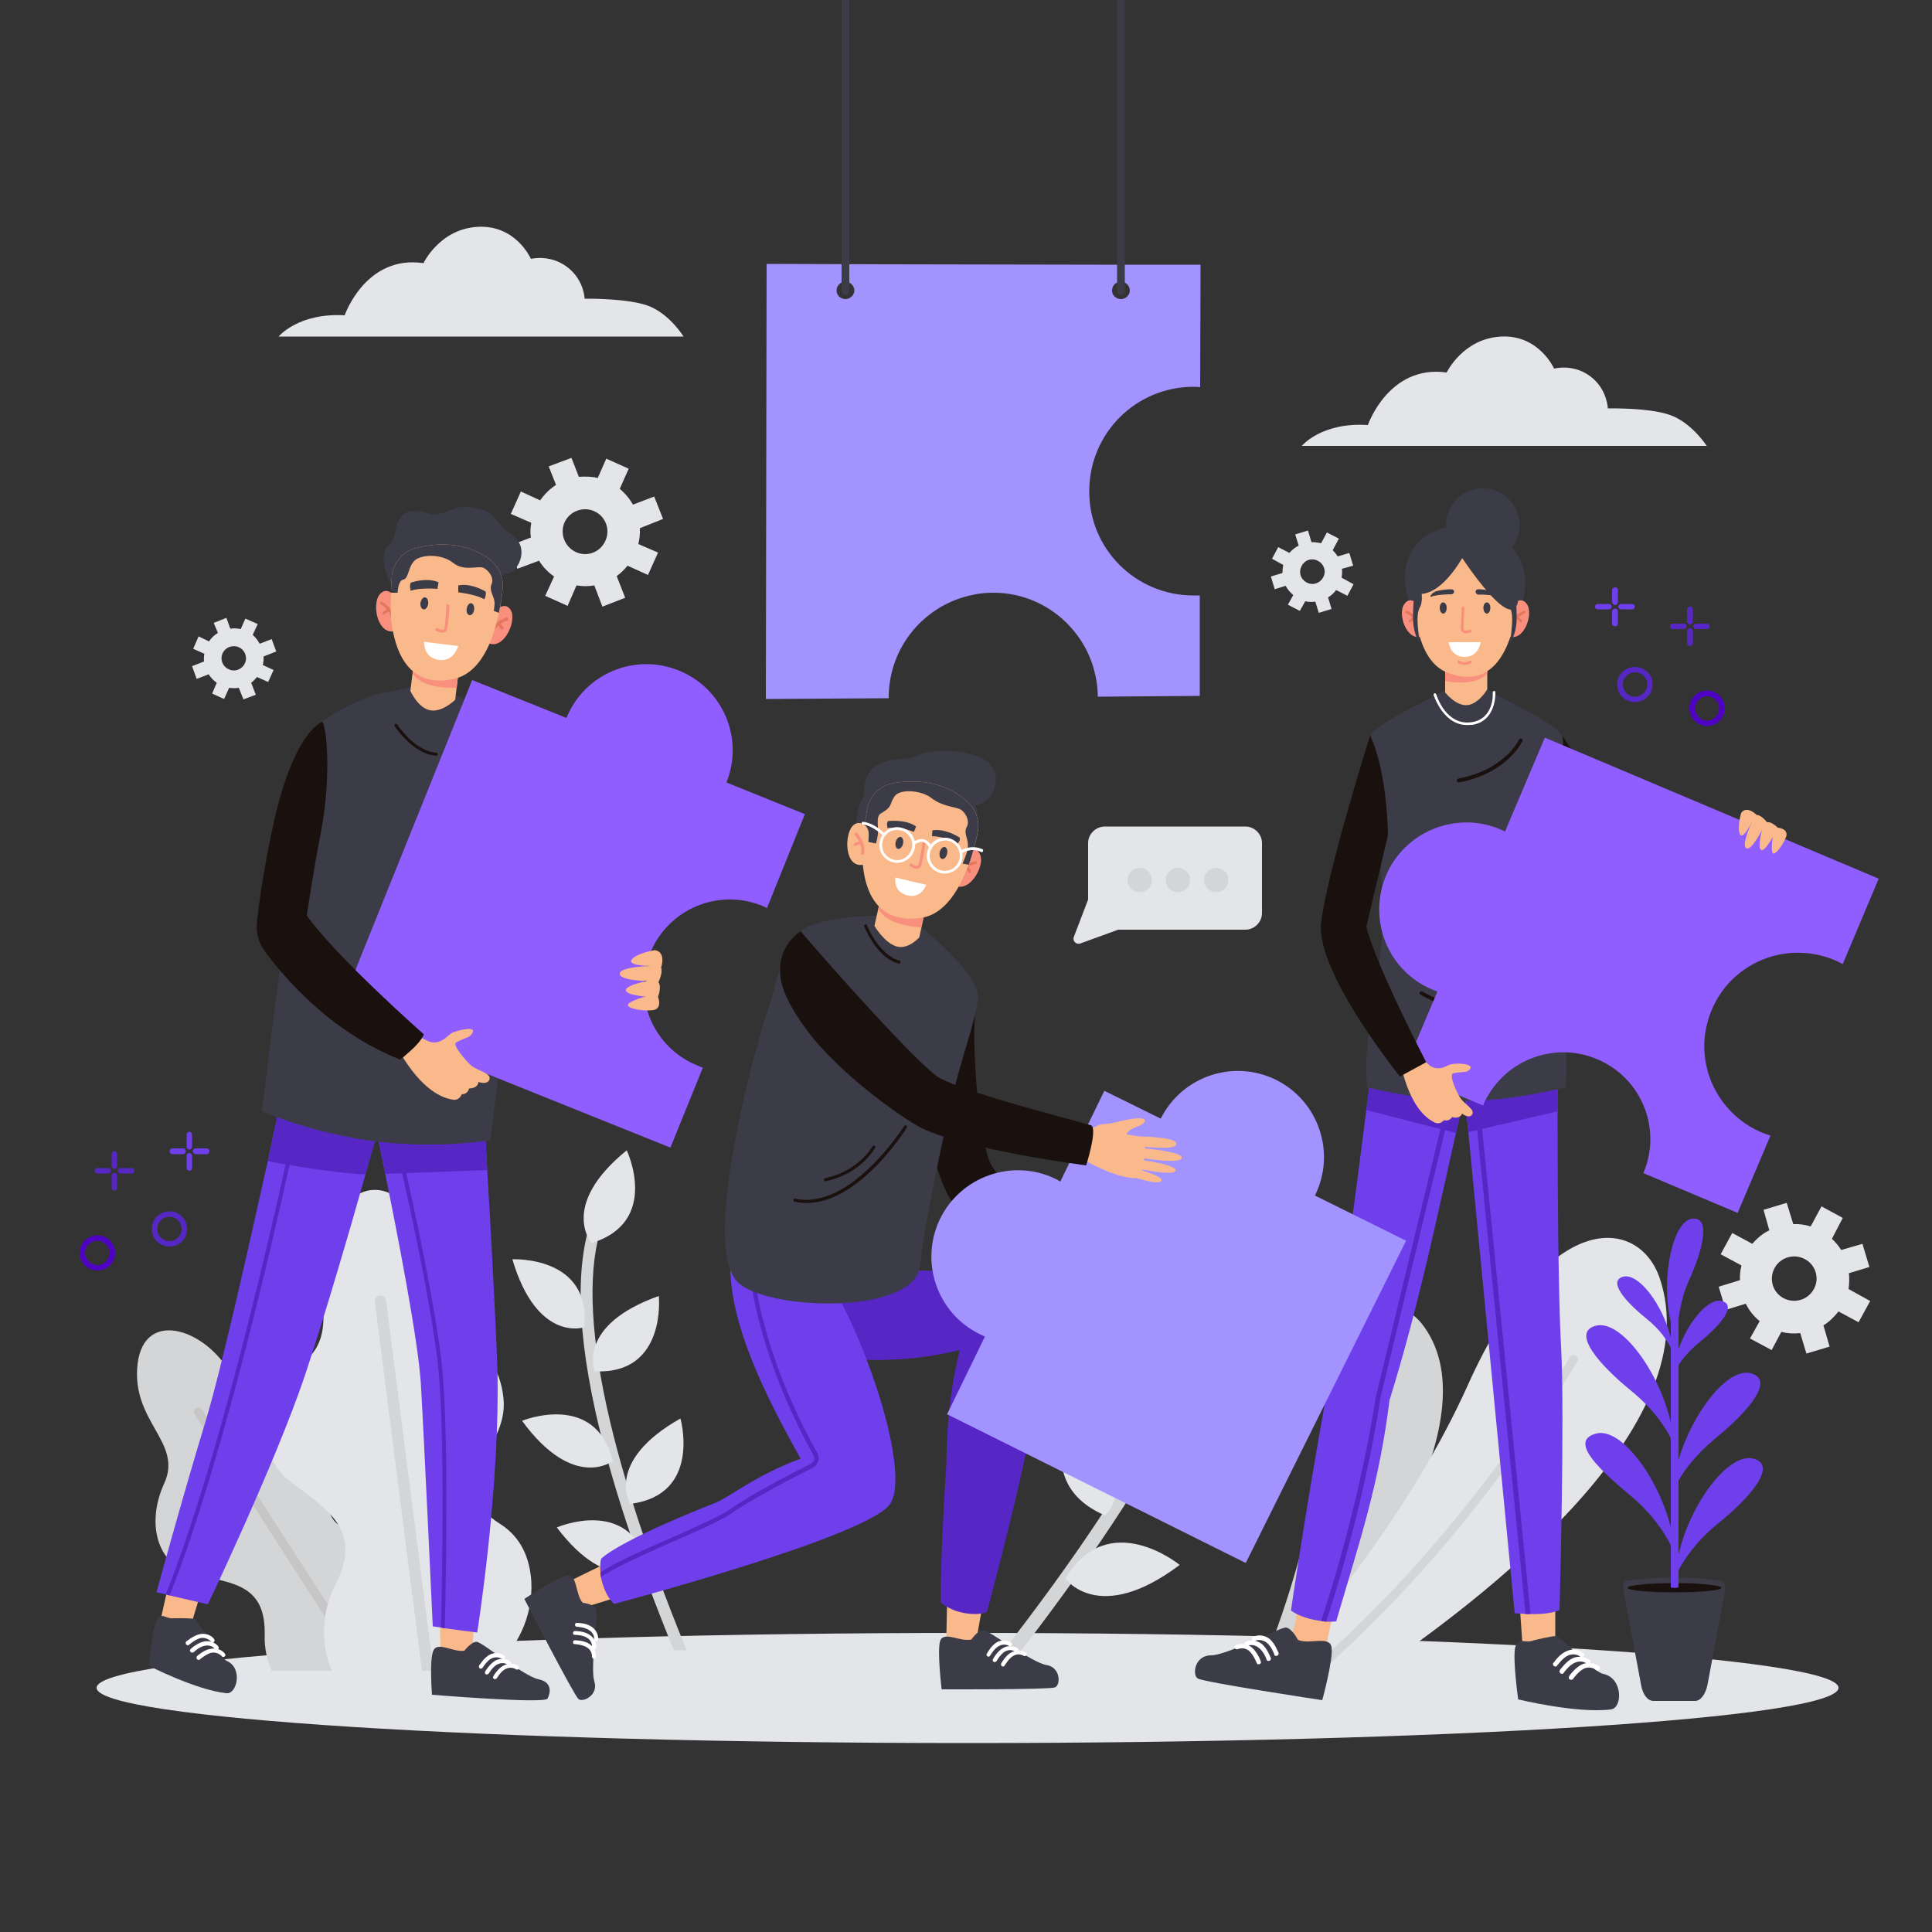 <svg version="1.2" xmlns="http://www.w3.org/2000/svg" viewBox="0 0 500 500" width="500" height="500">
	<rect x="0" y="0" width="500" height="500" fill="#333333" stroke="none"/>
	<title>2889126</title>
	<style>
		.s0 { fill: #e3e5e8 } 
		.s1 { fill: #d4d5d6 } 
		.s2 { fill: #c6c6c6 } 
		.s3 { fill: #4f03c2 } 
		.s4 { fill: #5727c6 } 
		.s5 { fill: #6e3feb } 
		.s6 { fill: #a293ff } 
		.s7 { fill: #3c3c48 } 
		.s8 { fill: #fab98a } 
		.s9 { fill: #ffffff } 
		.s10 { fill: #1a100e } 
		.s11 { fill: #f9907e } 
		.s12 { fill: #e4765d } 
		.s13 { fill: #905eff } 
	</style>
	<g id="BACKGROUND">
		<g id="&lt;Group&gt;">
		</g>
	</g>
	<g id="OBJECTS">
		<g id="&lt;Group&gt;">
			<g id="&lt;Group&gt;">
				<path id="&lt;Compound Path&gt;" class="s0" d="m476.9 315.2l-5.5-3-2.8 5.2q-2.2-0.7-4.5-0.6l-1.7-5.5-6 1.8 1.5 5.3c-1.7 0.8-3.2 2.1-4.4 3.5l-5.2-2.8-3 5.5 5.4 2.9q-0.5 1.9-0.4 3.8l-5.5 1.7 1.8 6 5.2-1.6c0.9 1.8 2.1 3.3 3.6 4.5l-2.5 4.5 5.6 3 2.5-4.7c1.6 0.4 3.2 0.5 4.9 0.3l1.6 5.3 6-1.8-1.6-5.5c1.5-0.9 2.8-2.2 3.9-3.6l5.2 2.8 3-5.5-5.6-3.1q0.3-2 0.1-4.1l5.3-1.6-1.8-6-5.5 1.6q-1-1.6-2.4-2.9zm-7 14.1c0.9 3-0.9 6.2-3.9 7.1-3.1 0.9-6.3-0.8-7.2-3.8-0.9-3.1 0.8-6.3 3.9-7.2 3-0.9 6.3 0.8 7.2 3.9z"/>
				<path id="&lt;Compound Path&gt;" class="s0" d="m346.5 139.4l-3.1-1.6-1.5 2.8q-1.2-0.3-2.5-0.3l-0.9-3-3.3 1 0.9 2.9q-1.4 0.7-2.4 1.9l-2.9-1.5-1.6 3 2.9 1.6q-0.2 1-0.2 2.1l-3 0.9 1 3.3 2.8-0.9q0.8 1.4 2 2.4l-1.4 2.5 3.1 1.6 1.4-2.5q1.2 0.3 2.6 0.1l0.9 2.9 3.3-1-0.9-3q1.3-0.8 2.1-1.9l2.9 1.5 1.6-3-3.1-1.7q0.2-1.1 0.1-2.3l2.9-0.8-1-3.3-3 0.9q-0.6-0.9-1.3-1.6zm-3.8 7.7c0.5 1.6-0.5 3.4-2.2 3.9-1.6 0.5-3.4-0.5-3.9-2.1-0.5-1.7 0.5-3.5 2.1-4 1.7-0.5 3.5 0.5 4 2.2z"/>
			</g>
			<g id="&lt;Group&gt;">
				<path id="&lt;Compound Path&gt;" class="s0" d="m159.6 149.1q1.6-1.2 2.8-2.7l5.3 2.4 2.6-5.8-5.1-2.2q0.5-2.1 0.4-4.1l6-2.4-2.3-5.8-5.5 2.1c-0.9-1.6-2-2.9-3.4-4.1l2.3-5.2-5.8-2.6-2.2 5c-1.6-0.4-3.3-0.4-4.9-0.3l-1.9-4.9-5.9 2.2 1.9 4.8c-1.6 1-3 2.4-4.1 4l-5-2.3-2.6 5.8 5.3 2.3q-0.4 1.9-0.1 3.8l-5.7 2.2 2.2 5.9 5.6-2.1c1 1.6 2.3 3 3.9 4.1l-2.3 5 5.8 2.6 2.3-5.3q2.4 0.4 4.6 0l2.1 5.5 5.9-2.3zm-10.5-6.2c-2.9-1.3-4.3-4.7-3-7.7 1.3-2.9 4.8-4.2 7.7-2.9 2.9 1.3 4.2 4.7 2.9 7.6-1.3 3-4.7 4.3-7.6 3z"/>
				<path id="&lt;Compound Path&gt;" class="s0" d="m65 176.7q0.8-0.6 1.5-1.5l2.9 1.3 1.4-3.1-2.8-1.3q0.3-1.1 0.2-2.2l3.3-1.3-1.2-3.2-3.1 1.2q-0.7-1.3-1.8-2.3l1.3-2.8-3.2-1.4-1.2 2.7q-1.4-0.3-2.7-0.1l-1-2.8-3.3 1.3 1.1 2.6q-1.4 0.8-2.3 2.2l-2.7-1.3-1.4 3.2 2.9 1.3q-0.2 1-0.1 2l-3.1 1.2 1.2 3.3 3.1-1.2q0.8 1.3 2.1 2.2l-1.2 2.8 3.1 1.4 1.3-2.9q1.3 0.2 2.5 0l1.2 3 3.2-1.2zm-5.8-3.5c-1.6-0.7-2.3-2.5-1.6-4.1 0.7-1.6 2.6-2.3 4.2-1.6 1.6 0.7 2.3 2.6 1.6 4.1-0.7 1.6-2.6 2.4-4.2 1.6z"/>
			</g>
			<g id="&lt;Group&gt;">
				<g id="&lt;Group&gt;">
					<path id="&lt;Path&gt;" class="s0" d="m326.6 218.2v18.1c0 2.4-2 4.3-4.3 4.3h-32.9l-9.9 3.6c-1 0.3-2-0.7-1.6-1.7l3.7-9.7v-14.6c0-2.4 2-4.3 4.4-4.3h36.3c2.3 0 4.3 1.9 4.3 4.3z"/>
				</g>
				<g id="&lt;Group&gt;">
					<path id="&lt;Path&gt;" class="s1" d="m298.1 227.7c0 1.8-1.4 3.2-3.2 3.2-1.7 0-3.1-1.4-3.1-3.2 0-1.7 1.4-3.1 3.1-3.1 1.8 0 3.2 1.4 3.2 3.1z"/>
					<path id="&lt;Path&gt;" class="s1" d="m308 227.7c0 1.8-1.4 3.2-3.2 3.2-1.7 0-3.1-1.4-3.1-3.2 0-1.7 1.4-3.1 3.1-3.1 1.8 0 3.2 1.4 3.2 3.1z"/>
					<path id="&lt;Path&gt;" class="s1" d="m317.9 227.7c0 1.8-1.4 3.2-3.1 3.2-1.8 0-3.2-1.4-3.2-3.2 0-1.7 1.4-3.1 3.2-3.1 1.7 0 3.1 1.4 3.1 3.1z"/>
				</g>
			</g>
			<path id="&lt;Path&gt;" class="s0" d="m374.4 96.4c0 0 4.2-8.8 14.1-9.3 9.8-0.5 13.7 8.3 13.7 8.3 0 0 5.4-1.5 10 2.5 3.8 3.3 3.9 7.8 3.9 7.8 0 0 11.9-0.3 17.1 2.1 5.1 2.3 8.5 7.6 8.5 7.6h-104.8c0 0 5.1-6.2 17.1-5.4 0 0 5.4-15.7 20.4-13.6z"/>
			<path id="&lt;Path&gt;" class="s0" d="m109.6 68.1c0 0 4.2-8.9 14.1-9.4 9.9-0.5 13.7 8.3 13.7 8.3 0 0 5.4-1.4 10 2.6 3.8 3.3 3.9 7.7 3.9 7.7 0 0 11.9-0.2 17.1 2.1 5.2 2.3 8.5 7.7 8.5 7.7h-104.8c0 0 5.1-6.2 17.1-5.5 0 0 5.4-15.7 20.4-13.5z"/>
		</g>
		<g id="&lt;Group&gt;">
			<path id="&lt;Path&gt;" class="s0" d="m475.8 436.8c0 7.9-101 14.3-225.4 14.3-124.5 0-225.4-6.4-225.4-14.3 0-7.8 100.9-14.2 225.4-14.2 124.4 0 225.4 6.4 225.4 14.2z"/>
		</g>
		<g id="&lt;Group&gt;">
			<g id="&lt;Group&gt;">
				<path id="&lt;Path&gt;" class="s1" d="m339.3 431.6c13.6-17.6 47.3-65.5 28.6-89.1-7.1-8.9-23-5.4-25.9 29.5-2 24.5-11.1 49.1-15.4 59.6z"/>
				<g id="&lt;Group&gt;">
					<path id="&lt;Path&gt;" class="s2" d="m332.9 431.6c8.8-15 15-30.9 18.8-42.6 5.1-15.7 7.3-27.4 7.3-27.5 0.1-0.4-0.2-0.8-0.6-0.9-0.4-0.1-0.8 0.2-0.9 0.6 0 0.1-2.2 11.7-7.3 27.4-3.9 11.8-10.1 27.9-19.1 43z"/>
				</g>
			</g>
			<g id="&lt;Group&gt;">
				<path id="&lt;Path&gt;" class="s0" d="m429.5 330.7c-5.4-15.7-28.8-18.5-49.6 27.7-14.3 31.9-38.1 60.6-49.3 73.2h27c31-21.2 84.4-64.2 71.9-100.9z"/>
				<g id="&lt;Group&gt;">
					<g id="&lt;Group&gt;">
						<path id="&lt;Path&gt;" class="s1" d="m407.8 350.8c-0.5-0.3-1.2-0.1-1.5 0.4-0.1 0.1-8.7 14.9-23.2 33.8-10.4 13.4-25.5 31-43.6 46.6h3.4c17.4-15.3 31.9-32.3 41.9-45.3 14.7-19 23.4-33.9 23.4-34 0.3-0.5 0.2-1.2-0.4-1.5z"/>
					</g>
				</g>
			</g>
			<g id="&lt;Group&gt;">
				<path id="&lt;Path&gt;" class="s1" d="m68.5 423.2c-0.1 3.3 0.6 6.4 1.8 9.2h29.9c7.7-7 9.9-18.4 4.8-27.7-2.2-4.1-5.6-7.3-10.8-7.9-16.3-2-4.8-14.3-10.8-24.1-6.9-11.3-18.8-6.9-23-15.8-5.9-12.5-23-18.9-24.8-3.9-1.7 15 11.8 20.2 6.9 30.9-4.9 10.7-1.7 21.8 8.5 23.8 10.2 2 17.8 3 17.5 15.5z"/>
				<g id="&lt;Group&gt;">
					<path id="&lt;Path&gt;" class="s2" d="m95.9 432.4l-43.6-67.6c-0.3-0.5-1-0.7-1.6-0.3-0.5 0.3-0.7 1-0.3 1.6l42.7 66.3z"/>
				</g>
			</g>
			<g id="&lt;Group&gt;">
				<path id="&lt;Path&gt;" class="s0" d="m75.5 383.7c10.3 7.7 18.3 12.8 11.2 26.6-3.7 7.3-3.6 15.9-0.8 22.1h41.1c6.8-5.5 11-14 10.5-23.2-0.4-5.8-2.5-11.2-7.9-14.7-17.1-10.8 2.2-18.4 0.7-32.6-1.6-16.3-17.3-17.8-17.2-30 0.1-17-15.6-33.4-25.6-17.5-9.9 15.8 2.3 28.9-8.9 38.2-11.1 9.3-13.4 23.5-3.1 31.1z"/>
				<g id="&lt;Group&gt;">
					<path id="&lt;Path&gt;" class="s1" d="m109.2 432.4h3l-12.3-95.9c-0.1-0.8-0.8-1.3-1.6-1.2-0.8 0.1-1.4 0.8-1.3 1.6z"/>
				</g>
			</g>
			<g id="&lt;Group&gt;">
				<g id="&lt;Group&gt;">
					<path id="&lt;Path&gt;" class="s1" d="m177.7 427.1c-22.7-55.5-29.7-94.8-20.3-114 0.4-0.7 0.1-1.6-0.7-2-0.7-0.4-1.6-0.1-2 0.7-5.7 11.5-5.9 29.5-0.6 53.5 3.9 17.6 10.7 38.3 20.3 61.8z"/>
				</g>
				<path id="&lt;Path&gt;" class="s0" d="m151.2 343.5c0 0-12.2 4.1-18.6-17.6 0 0 20.5-1 18.6 17.6z"/>
				<path id="&lt;Path&gt;" class="s0" d="m153.9 354.9c0 0-4.8-11.9 16.6-19.5 0 0 2.1 20.4-16.6 19.5z"/>
				<path id="&lt;Path&gt;" class="s0" d="m153.1 321.7c0 0-8.5-9.7 9.1-24 0 0 8.8 18.5-9.1 24z"/>
				<path id="&lt;Path&gt;" class="s0" d="m158.6 378.1c0 0-10.1 7.9-23.5-10.4 0 0 19-7.8 23.5 10.4z"/>
				<path id="&lt;Path&gt;" class="s0" d="m163.1 389.2c0 0-6.8-10.9 13-22.1 0 0 5.6 19.8-13 22.1z"/>
				<path id="&lt;Path&gt;" class="s0" d="m167.8 405.2c0 0-10 8.2-23.7-9.9 0 0 18.8-8.2 23.7 9.9z"/>
			</g>
			<g id="&lt;Group&gt;">
				<g id="&lt;Group&gt;">
					<path id="&lt;Path&gt;" class="s1" d="m257.7 429.8c42.9-54.7 63.2-96.4 58.7-120.8-0.2-0.9 0.5-1.9 1.4-2.1 1-0.1 1.9 0.5 2.1 1.5 2.7 14.7-2.8 34.8-16.3 60-9.9 18.3-24.1 39.3-42.2 62.5z"/>
				</g>
				<path id="&lt;Path&gt;" class="s0" d="m313.8 345c0 0 12.3 8.4 26.3-13.9 0 0-22.6-7.6-26.3 13.9z"/>
				<path id="&lt;Path&gt;" class="s0" d="m307.1 356.8c0 0 9.2-11.8-12.3-27.1 0 0-8.8 22.2 12.3 27.1z"/>
				<path id="&lt;Path&gt;" class="s0" d="m318.6 319.9c0 0 12.5-8.1-2.6-29.6 0 0-15.7 17.9 2.6 29.6z"/>
				<path id="&lt;Path&gt;" class="s0" d="m294.6 381.1c0 0 8.7 12.2 29.4-4.1 0 0-18.6-14.8-29.4 4.1z"/>
				<path id="&lt;Path&gt;" class="s0" d="m286 392.2c0 0 11-10.1-7.5-28.8 0 0-12.5 20.2 7.5 28.8z"/>
				<path id="&lt;Path&gt;" class="s0" d="m275.7 408.5c0 0 8.6 12.3 29.6-3.5 0 0-18.4-15.1-29.6 3.5z"/>
			</g>
		</g>
		<g id="&lt;Group&gt;">
			<g id="&lt;Group&gt;">
				<g id="&lt;Group&gt;">
					<g id="&lt;Group&gt;">
						<g id="&lt;Group&gt;">
							<g id="&lt;Group&gt;">
								<g id="&lt;Group&gt;">
									<path id="&lt;Compound Path&gt;" class="s3" d="m441.8 178.7c2.5 0 4.6 2.1 4.6 4.6 0 2.5-2.1 4.6-4.6 4.6-2.5 0-4.6-2.1-4.6-4.6 0-2.5 2.1-4.6 4.6-4.6zm0 7.8c1.7 0 3.1-1.5 3.1-3.2 0-1.7-1.4-3.1-3.1-3.1-1.7 0-3.1 1.4-3.1 3.1 0 1.7 1.4 3.2 3.1 3.2z"/>
								</g>
							</g>
						</g>
						<g id="&lt;Group&gt;">
							<g id="&lt;Group&gt;">
								<g id="&lt;Group&gt;">
									<g id="&lt;Group&gt;">
										<path id="&lt;Compound Path&gt;" class="s4" d="m423.1 172.6c2.5 0 4.6 2 4.6 4.5 0 2.6-2.1 4.6-4.6 4.6-2.5 0-4.6-2-4.6-4.6 0-2.5 2.1-4.5 4.6-4.5zm0 7.7c1.8 0 3.2-1.4 3.2-3.2 0-1.7-1.4-3.1-3.2-3.1-1.7 0-3.1 1.4-3.1 3.1 0 1.8 1.4 3.2 3.1 3.2z"/>
									</g>
								</g>
							</g>
						</g>
						<g id="&lt;Group&gt;">
							<g id="&lt;Group&gt;">
								<g id="&lt;Group&gt;">
									<g id="&lt;Group&gt;">
										<path id="&lt;Path&gt;" class="s5" d="m418 157.5c0.4 0 0.7 0.3 0.7 0.7v3.2c0 0.4-0.3 0.7-0.7 0.7-0.4 0-0.8-0.3-0.8-0.7v-3.2c0-0.4 0.4-0.7 0.8-0.7z"/>
									</g>
								</g>
								<g id="&lt;Group&gt;">
									<g id="&lt;Group&gt;">
										<path id="&lt;Path&gt;" class="s5" d="m418 152c0.4 0 0.7 0.3 0.7 0.7v3.1c0 0.4-0.3 0.8-0.7 0.8-0.4 0-0.8-0.4-0.8-0.8v-3.1c0-0.4 0.4-0.7 0.8-0.7z"/>
									</g>
								</g>
							</g>
							<g id="&lt;Group&gt;">
								<g id="&lt;Group&gt;">
									<g id="&lt;Group&gt;">
										<path id="&lt;Path&gt;" class="s5" d="m413.5 156.3h2.9c0.4 0 0.7 0.3 0.7 0.7 0 0.4-0.3 0.7-0.7 0.7h-2.9c-0.4 0-0.7-0.3-0.7-0.7 0-0.4 0.3-0.7 0.7-0.7z"/>
									</g>
								</g>
								<g id="&lt;Group&gt;">
									<g id="&lt;Group&gt;">
										<g id="&lt;Group&gt;">
											<path id="&lt;Path&gt;" class="s5" d="m419.6 156.3h2.8c0.4 0 0.7 0.3 0.7 0.7 0 0.4-0.3 0.7-0.7 0.7h-2.8c-0.4 0-0.8-0.3-0.8-0.7 0-0.4 0.4-0.7 0.8-0.7z"/>
										</g>
									</g>
								</g>
							</g>
						</g>
						<g id="&lt;Group&gt;">
							<g id="&lt;Group&gt;">
								<g id="&lt;Group&gt;">
									<g id="&lt;Group&gt;">
										<g id="&lt;Group&gt;">
											<path id="&lt;Path&gt;" class="s4" d="m437.4 162.6c0.4 0 0.7 0.3 0.7 0.7v3.1c0 0.4-0.3 0.8-0.7 0.8-0.4 0-0.8-0.4-0.8-0.8v-3.1c0-0.4 0.4-0.7 0.8-0.7z"/>
										</g>
									</g>
									<g id="&lt;Group&gt;">
										<g id="&lt;Group&gt;">
											<path id="&lt;Path&gt;" class="s4" d="m437.4 157c0.4 0 0.7 0.3 0.7 0.7v3.2c0 0.4-0.3 0.7-0.7 0.7-0.4 0-0.8-0.3-0.8-0.7v-3.2c0-0.4 0.4-0.7 0.8-0.7z"/>
										</g>
									</g>
								</g>
								<g id="&lt;Group&gt;">
									<g id="&lt;Group&gt;">
										<g id="&lt;Group&gt;">
											<path id="&lt;Path&gt;" class="s4" d="m432.9 161.4h2.9c0.4 0 0.7 0.3 0.7 0.7 0 0.4-0.3 0.7-0.7 0.7h-2.9c-0.4 0-0.7-0.3-0.7-0.7 0-0.4 0.3-0.7 0.7-0.7z"/>
										</g>
									</g>
									<g id="&lt;Group&gt;">
										<g id="&lt;Group&gt;">
											<g id="&lt;Group&gt;">
												<path id="&lt;Path&gt;" class="s4" d="m439 161.4h2.8c0.4 0 0.7 0.3 0.7 0.7 0 0.4-0.3 0.7-0.7 0.7h-2.8c-0.4 0-0.8-0.3-0.8-0.7 0-0.4 0.4-0.7 0.8-0.7z"/>
											</g>
										</g>
									</g>
								</g>
							</g>
						</g>
					</g>
				</g>
			</g>
			<g id="&lt;Group&gt;">
				<g id="&lt;Group&gt;">
					<g id="&lt;Group&gt;">
						<g id="&lt;Group&gt;">
							<g id="&lt;Group&gt;">
								<g id="&lt;Group&gt;">
									<path id="&lt;Compound Path&gt;" class="s3" d="m29.8 324.2c0 2.6-2.1 4.6-4.6 4.6-2.5 0-4.6-2-4.6-4.6 0-2.5 2.1-4.5 4.6-4.5 2.5 0 4.6 2 4.6 4.5zm-1.5 0c0-1.7-1.4-3.1-3.1-3.1-1.7 0-3.2 1.4-3.2 3.1 0 1.8 1.5 3.2 3.2 3.2 1.7 0 3.1-1.4 3.1-3.2z"/>
								</g>
							</g>
						</g>
						<g id="&lt;Group&gt;">
							<g id="&lt;Group&gt;">
								<g id="&lt;Group&gt;">
									<g id="&lt;Group&gt;">
										<path id="&lt;Compound Path&gt;" class="s4" d="m48.4 318.1c0 2.5-2 4.5-4.5 4.5-2.6 0-4.6-2-4.6-4.5 0-2.6 2-4.6 4.6-4.6 2.5 0 4.5 2 4.5 4.6zm-1.4 0c0-1.8-1.4-3.2-3.1-3.2-1.8 0-3.2 1.4-3.2 3.2 0 1.7 1.4 3.1 3.2 3.1 1.7 0 3.1-1.4 3.1-3.1z"/>
									</g>
								</g>
							</g>
						</g>
						<g id="&lt;Group&gt;">
							<g id="&lt;Group&gt;">
								<g id="&lt;Group&gt;">
									<g id="&lt;Group&gt;">
										<path id="&lt;Path&gt;" class="s5" d="m49 298.4c-0.4 0-0.7 0.3-0.7 0.7v3.2c0 0.4 0.3 0.7 0.7 0.7 0.4 0 0.7-0.3 0.7-0.7v-3.2c0-0.4-0.3-0.7-0.7-0.7z"/>
									</g>
								</g>
								<g id="&lt;Group&gt;">
									<g id="&lt;Group&gt;">
										<path id="&lt;Path&gt;" class="s5" d="m49 292.9c-0.4 0-0.7 0.3-0.7 0.7v3.2c0 0.4 0.3 0.7 0.7 0.7 0.4 0 0.7-0.3 0.7-0.7v-3.2c0-0.4-0.3-0.7-0.7-0.7z"/>
									</g>
								</g>
							</g>
							<g id="&lt;Group&gt;">
								<g id="&lt;Group&gt;">
									<g id="&lt;Group&gt;">
										<path id="&lt;Path&gt;" class="s5" d="m53.5 297.2h-2.9c-0.4 0-0.7 0.3-0.7 0.7 0 0.4 0.3 0.8 0.7 0.8h2.9c0.4 0 0.7-0.4 0.7-0.8 0-0.4-0.3-0.7-0.7-0.7z"/>
									</g>
								</g>
								<g id="&lt;Group&gt;">
									<g id="&lt;Group&gt;">
										<g id="&lt;Group&gt;">
											<path id="&lt;Path&gt;" class="s5" d="m47.4 297.2h-2.8c-0.4 0-0.7 0.3-0.7 0.7 0 0.4 0.3 0.8 0.7 0.8h2.8c0.4 0 0.7-0.4 0.7-0.8 0-0.4-0.3-0.7-0.7-0.7z"/>
										</g>
									</g>
								</g>
							</g>
						</g>
						<g id="&lt;Group&gt;">
							<g id="&lt;Group&gt;">
								<g id="&lt;Group&gt;">
									<g id="&lt;Group&gt;">
										<g id="&lt;Group&gt;">
											<path id="&lt;Path&gt;" class="s4" d="m29.6 303.5c-0.4 0-0.7 0.3-0.7 0.7v3.2c0 0.4 0.3 0.7 0.7 0.7 0.4 0 0.7-0.3 0.7-0.7v-3.2c0-0.4-0.3-0.7-0.7-0.7z"/>
										</g>
									</g>
									<g id="&lt;Group&gt;">
										<g id="&lt;Group&gt;">
											<path id="&lt;Path&gt;" class="s4" d="m29.6 297.9c-0.4 0-0.7 0.4-0.7 0.8v3.1c0 0.4 0.3 0.7 0.7 0.7 0.4 0 0.7-0.3 0.7-0.7v-3.1c0-0.4-0.3-0.8-0.7-0.8z"/>
										</g>
									</g>
								</g>
								<g id="&lt;Group&gt;">
									<g id="&lt;Group&gt;">
										<g id="&lt;Group&gt;">
											<path id="&lt;Path&gt;" class="s4" d="m34.1 302.3h-2.9c-0.4 0-0.7 0.3-0.7 0.7 0 0.4 0.3 0.7 0.7 0.7h2.9c0.4 0 0.7-0.3 0.7-0.7 0-0.4-0.3-0.7-0.7-0.7z"/>
										</g>
									</g>
									<g id="&lt;Group&gt;">
										<g id="&lt;Group&gt;">
											<g id="&lt;Group&gt;">
												<path id="&lt;Path&gt;" class="s4" d="m28 302.3h-2.8c-0.4 0-0.7 0.3-0.7 0.7 0 0.4 0.3 0.7 0.7 0.7h2.8c0.4 0 0.7-0.3 0.7-0.7 0-0.4-0.3-0.7-0.7-0.7z"/>
											</g>
										</g>
									</g>
								</g>
							</g>
						</g>
					</g>
				</g>
			</g>
		</g>
		<g id="&lt;Group&gt;">
			<g id="&lt;Group&gt;">
				<path id="&lt;Compound Path&gt;" class="s6" d="m308.9 100.1q0.9 0 1.7 0.1l0.1-31.7h-26.5l-54-0.1-31.8-0.1-0.2 112.7v-0.1l31.8-0.2c-0.1-13.3 9.4-24.4 22-26.8q2.3-0.5 4.9-0.5c12.1-0.1 22.4 7.9 25.9 18.8 0.8 2.6 1.3 5.3 1.3 8.1l26.4-0.2v-26q-0.8 0-1.7 0c-14.9 0-27-12.1-26.9-27 0-15 12.1-27 27-27zm-90.1-22.7c-1.3 0-2.3-1-2.3-2.2 0-1.3 1-2.3 2.3-2.3 1.2 0 2.3 1 2.3 2.3 0 1.2-1.1 2.2-2.3 2.2zm69-2.2c0-1.3 1-2.3 2.3-2.3 1.2 0 2.3 1 2.3 2.3 0 1.2-1.1 2.2-2.3 2.2-1.3 0-2.3-1-2.3-2.2z"/>
			</g>
			<g id="&lt;Group&gt;">
				<g id="&lt;Group&gt;">
					<path id="&lt;Path&gt;" class="s7" d="m217.8 75.3c0 0.5 0.5 1 1 1 0.5 0 1-0.5 1-1v-75.3h-2z"/>
				</g>
				<g id="&lt;Group&gt;">
					<path id="&lt;Path&gt;" class="s7" d="m289.1 75.3c0 0.5 0.4 1 1 1 0.5 0 1-0.5 1-1v-75.3h-2z"/>
				</g>
			</g>
		</g>
		<g id="&lt;Group&gt;">
			<g id="&lt;Group&gt;">
				<g id="&lt;Group&gt;">
					<g id="&lt;Group&gt;">
						<path id="&lt;Path&gt;" class="s8" d="m43.7 409.7l-2.3 10.2 7.8 1.4 3.1-10.2z"/>
						<g id="&lt;Group&gt;">
							<g id="&lt;Group&gt;">
								<path id="&lt;Path&gt;" class="s7" d="m45.1 418.8c0 0 4.1-0.1 5.2 0.2 1 0.2 6.2 9.9 8.5 10.9 4.1 1.9 2.5 8.6-0.2 8.3-7.8-0.8-20.1-7.1-20.1-7.1 0 0 0.8-9 2-11.6 1.2-2.6 2.3-0.4 4.6-0.7z"/>
							</g>
							<g id="&lt;Group&gt;">
								<g id="&lt;Group&gt;">
									<g id="&lt;Group&gt;">
										<path id="&lt;Path&gt;" class="s9" d="m49.7 427.7q-0.2 0-0.4-0.2c-0.2-0.2-0.2-0.5 0-0.7 0.1-0.1 1.8-1.7 3.6-2 2.4-0.4 3.6 1.3 3.6 1.3 0.2 0.3 0.1 0.6-0.1 0.8-0.2 0.2-0.6 0.1-0.8-0.1 0-0.1-0.8-1.2-2.5-0.9-1.5 0.2-3 1.7-3 1.7q-0.2 0.1-0.4 0.1z"/>
									</g>
								</g>
								<g id="&lt;Group&gt;">
									<g id="&lt;Group&gt;">
										<path id="&lt;Path&gt;" class="s9" d="m48.6 425.8q-0.2 0-0.4-0.2c-0.2-0.2-0.2-0.6 0-0.8 0.1 0 1.9-1.6 3.6-1.9 2.4-0.4 3.6 1.2 3.6 1.3 0.2 0.2 0.2 0.6-0.1 0.8-0.2 0.1-0.6 0.1-0.7-0.2-0.1 0-0.9-1.1-2.6-0.9-1.4 0.3-3 1.7-3 1.7q-0.2 0.2-0.4 0.2z"/>
									</g>
								</g>
								<g id="&lt;Group&gt;">
									<g id="&lt;Group&gt;">
										<path id="&lt;Path&gt;" class="s9" d="m51.4 429.6q-0.2 0-0.4-0.2c-0.2-0.2-0.2-0.6 0-0.8 0.1-0.1 1.9-1.7 3.6-1.9 2.4-0.4 3.6 1.2 3.6 1.3 0.2 0.2 0.2 0.6-0.1 0.7-0.2 0.2-0.6 0.2-0.7-0.1-0.1 0-0.9-1.1-2.6-0.9-1.4 0.3-3 1.7-3 1.7q-0.2 0.2-0.4 0.2z"/>
									</g>
								</g>
							</g>
						</g>
					</g>
					<g id="&lt;Group&gt;">
						<g id="&lt;Group&gt;">
							<g id="&lt;Group&gt;">
								<path id="&lt;Path&gt;" class="s5" d="m97.2 294.5c0 0-0.6 2.3-1.7 6.1q-0.4 1.5-0.9 3.3c-3.6 12.8-10.3 35.9-15.7 52.1-7.7 22.8-25.1 59.2-25.1 59.2l-9.9-2.3-1-0.3-2.4-0.5c0 0 6.5-23.9 12.8-44.6 4.1-13.6 11.4-46.4 16-67 2.3-10.7 3.9-18.2 3.9-18.2z"/>
							</g>
						</g>
					</g>
					<g id="&lt;Group&gt;">
						<path id="&lt;Path&gt;" class="s4" d="m97.2 294.5c0 0-0.6 2.3-1.7 6.1q-0.4 1.5-0.9 3.3c-4.8 0-17.7-1.9-25.3-3.4 2.3-10.7 3.9-18.2 3.9-18.2z"/>
					</g>
					<g id="&lt;Group&gt;">
						<g id="&lt;Group&gt;">
							<path id="&lt;Path&gt;" class="s4" d="m76 296.6c-0.2 0.8-16.1 76.2-32.1 116.3l-1-0.3c16-39.9 31.9-115.5 32.1-116.2z"/>
						</g>
					</g>
				</g>
				<g id="&lt;Group&gt;">
					<g id="&lt;Group&gt;">
						<path id="&lt;Path&gt;" class="s8" d="m122.7 418.4l-0.4 9.2-8.3-0.5-0.2-9.7z"/>
						<g id="&lt;Group&gt;">
							<g id="&lt;Group&gt;">
								<g id="&lt;Group&gt;">
									<g id="&lt;Group&gt;">
										<path id="&lt;Path&gt;" class="s7" d="m120.2 427.2c0 0 1.8-2.4 3.2-2.3 1.4 0.1 12.3 9 16 9.7 3.7 0.8 3 3.6 2.3 5-0.8 1.4-29.9-1-29.9-1 0 0-0.7-8.7 0.3-11.3 1-2.7 5.2 0.4 8.1-0.1z"/>
									</g>
									<g id="&lt;Group&gt;">
										<g id="&lt;Group&gt;">
											<g id="&lt;Group&gt;">
												<path id="&lt;Path&gt;" class="s9" d="m126.2 433.3q-0.3 0.1-0.5 0c-0.2-0.2-0.3-0.5-0.1-0.8 0 0 1.2-2 2.7-2.8 2.1-1 3.7 0.2 3.7 0.3 0.3 0.1 0.3 0.5 0.1 0.7-0.1 0.2-0.5 0.3-0.7 0.1 0 0-1.1-0.8-2.6-0.1-1.3 0.6-2.3 2.4-2.3 2.4q-0.2 0.2-0.3 0.2z"/>
											</g>
										</g>
										<g id="&lt;Group&gt;">
											<g id="&lt;Group&gt;">
												<path id="&lt;Path&gt;" class="s9" d="m124.6 431.8q-0.2 0.1-0.4 0c-0.3-0.2-0.3-0.5-0.2-0.8 0.1 0 1.2-2 2.8-2.8 2-1 3.6 0.2 3.7 0.3 0.2 0.1 0.3 0.5 0.1 0.7-0.2 0.2-0.5 0.3-0.7 0.1-0.1 0-1.2-0.8-2.7-0.1-1.2 0.6-2.3 2.4-2.3 2.4q-0.1 0.2-0.3 0.2z"/>
											</g>
										</g>
										<g id="&lt;Group&gt;">
											<g id="&lt;Group&gt;">
												<path id="&lt;Path&gt;" class="s9" d="m128.3 434.5q-0.3 0.1-0.5 0c-0.2-0.2-0.3-0.5-0.1-0.7 0-0.1 1.2-2.1 2.7-2.8 2.1-1.1 3.7 0.1 3.7 0.2 0.3 0.2 0.3 0.5 0.1 0.7-0.1 0.2-0.5 0.3-0.7 0.1 0 0-1.1-0.8-2.6-0.1-1.3 0.6-2.3 2.4-2.3 2.4q-0.2 0.2-0.3 0.2z"/>
											</g>
										</g>
									</g>
								</g>
							</g>
						</g>
					</g>
					<g id="&lt;Group&gt;">
						<path id="&lt;Path&gt;" class="s5" d="m123.5 422.5l-8.4-1.1-1-0.2-2.1-0.3c0 0-2.3-49.8-3.1-63.1-0.8-11.5-5.9-37.7-9.2-54-0.9-4.6-1.7-8.4-2.3-10.9-0.4-1.9-0.6-3-0.6-3l28.5-1.1c0 0 0 0.6 0.1 1.7 0.1 2.3 0.4 6.8 0.7 12.3 0.9 15.2 2.2 38.7 2.6 50.7 0.9 30.8-5.2 69-5.2 69z"/>
					</g>
					<g id="&lt;Group&gt;">
						<path id="&lt;Path&gt;" class="s4" d="m126.1 302.8l-26.4 1c-0.9-4.6-1.7-8.4-2.3-10.9l28-2.4c0.1 2.3 0.4 6.8 0.7 12.3z"/>
					</g>
					<g id="&lt;Group&gt;">
						<g id="&lt;Group&gt;">
							<path id="&lt;Path&gt;" class="s4" d="m115.1 421.4l-1-0.2c0.4-15.3 1.1-53.7-1-70.1-2.7-20.7-9.8-50.9-9.9-51.3l1-0.2c0.1 0.3 7.2 30.7 9.9 51.4 2.1 16.5 1.4 55 1 70.4z"/>
						</g>
					</g>
				</g>
				<path id="&lt;Path&gt;" class="s10" d="m127.1 227.8c2.9 12.8 12.1 22.5 12.1 22.5 5.4 3 19.9 9.4 25.1 8.7-0.1-3.5 0.4-5.9 1.3-10.2-7-0.8-19.1-9.4-19.1-9.4-9.8-21.4-10-44.6-10-44.6-7.8 7.2-9.4 33-9.4 33z"/>
				<g id="&lt;Group&gt;">
					<g id="&lt;Group&gt;">
						<g id="&lt;Group&gt;">
							<g id="&lt;Group&gt;">
								<path id="&lt;Path&gt;" class="s7" d="m69.8 271q0 0.6-0.1 1.2c-0.9 7.1-1.6 12.7-1.9 15.4q10 4.1 20.2 6.2 0.5 0.1 0.9 0.2 0.3 0.1 0.5 0.1 0.6 0.1 1.1 0.2 0.7 0.1 1.3 0.3 7 1.2 14.1 1.5 1.4 0.1 2.8 0.1 0.1 0 0.2 0 0.4 0 0.8 0 0.2 0 0.4 0 8.3 0.1 16.8-1.1c0.1-1.2 0.4-3.1 0.7-5.4q0.1-0.6 0.1-1.3c0.5-3.3 1-7.4 1.5-12q0.1-0.6 0.2-1.2c0.3-3.1 0.7-6.5 1.1-9.9q0.1-0.6 0.1-1.2c0.5-3.5 0.9-7.2 1.3-11q0.4-3.4 0.7-6.9 0.4-3.5 0.8-7 0-0.7 0.1-1.5c2.3-22 3.9-42.2 2.7-44.7-0.9-1.7-3.1-3.8-5.7-6q-0.5-0.4-1-0.8c-1.1-0.9-10.6-5.6-11.8-6.5l-10.4-2c-0.1 0-10.5 2.1-10.6 2.1q-0.7 0.3-1.4 0.6c-4 1.7-7.9 3.5-10.3 5.2q-0.5 0.3-0.9 0.7-0.3 0.3-0.6 0.5-0.2 0.3-0.5 0.9c-1.8 4.5-4.8 22.5-7.6 42.2q-0.4 2.1-0.7 4.3-0.1 0.9-0.2 1.8-0.1 0.7-0.2 1.3 0 0.4-0.1 0.7-0.2 1.6-0.4 3.2-0.2 1.2-0.4 2.4c-1.3 9.9-2.6 19.5-3.6 27.4z"/>
							</g>
						</g>
					</g>
					<g id="&lt;Group&gt;">
						<g id="&lt;Group&gt;">
							<path id="&lt;Path&gt;" class="s10" d="m112.3 195.5c-5.6-0.7-10-7.3-10.2-7.6-0.1-0.1 0-0.4 0.1-0.5 0.2-0.1 0.5-0.1 0.6 0.1 0 0.1 4.7 7 10.1 7.3 0.2 0 0.4 0.2 0.4 0.4 0 0.2-0.2 0.4-0.4 0.4q-0.3 0-0.6-0.1z"/>
						</g>
					</g>
					<g id="&lt;Group&gt;">
						<g id="&lt;Group&gt;">
							<g id="&lt;Group&gt;">
								<path id="&lt;Path&gt;" class="s10" d="m99 261.7c-0.2 0-0.4-0.2-0.4-0.4 0-0.2 0.2-0.4 0.4-0.4 14.7 0.2 23.8-24 23.9-24.3 0.1-0.2 0.3-0.3 0.5-0.2 0.2 0.1 0.3 0.3 0.3 0.5-0.4 1-9.5 25-24.7 24.8q0 0 0 0z"/>
							</g>
						</g>
					</g>
					<g id="&lt;Group&gt;">
						<g id="&lt;Group&gt;">
							<g id="&lt;Group&gt;">
								<path id="&lt;Path&gt;" class="s10" d="m105.7 254.9q-0.2 0-0.3-0.2c-0.1-0.2 0-0.5 0.2-0.6 8.3-3.7 10.3-10.6 10.3-10.6 0.1-0.2 0.3-0.4 0.5-0.3 0.2 0.1 0.3 0.3 0.3 0.5-0.1 0.3-2.2 7.2-10.8 11.2q-0.1 0-0.2 0z"/>
							</g>
						</g>
					</g>
				</g>
				<g id="&lt;Group&gt;">
					<path id="&lt;Path&gt;" class="s7" d="m101.7 151.9c0 0-2.5-3.2-2.4-7.4 0.1-4.1 2.2-2.5 3.1-7.3 0.8-4.7 3.4-5.7 8.2-4.4 4.8 1.4 6-2.6 12.1-1.4 6.1 1.1 5.3 4 9.6 6.9 4.3 2.8 2.6 7.8 0.4 9.5-2.3 1.6-4.1 0.6-4.1 0.6z"/>
					<g id="&lt;Group&gt;">
						<path id="&lt;Path&gt;" class="s11" d="m127.9 158.2c0 0 2.9-3 4.4-0.1 1.4 3-2.2 10.7-6.4 8.1z"/>
						<g id="&lt;Group&gt;">
							<path id="&lt;Path&gt;" class="s12" d="m127.2 163.9c0.2 0 0.3-0.1 0.4-0.2 1-2.4 3.7-3.1 3.7-3.1 0.2-0.1 0.3-0.3 0.3-0.5-0.1-0.2-0.3-0.3-0.5-0.3-0.1 0.1-3.1 0.8-4.2 3.6-0.1 0.2 0 0.4 0.2 0.5q0 0 0.1 0z"/>
						</g>
						<g id="&lt;Group&gt;">
							<path id="&lt;Path&gt;" class="s12" d="m129.9 163q0.1 0 0.2-0.1c0.2-0.1 0.3-0.3 0.2-0.5 0 0-0.4-0.8-1.2-1.3-0.2-0.1-0.5-0.1-0.6 0.1-0.1 0.2 0 0.4 0.2 0.6 0.6 0.4 0.9 1 0.9 1q0.1 0.1 0.3 0.2z"/>
						</g>
					</g>
					<g id="&lt;Group&gt;">
						<path id="&lt;Path&gt;" class="s11" d="m102.5 154.9c0 0-2.1-3.6-4.2-1.1-2.2 2.5-0.6 10.8 4.1 9.5z"/>
						<g id="&lt;Group&gt;">
							<g id="&lt;Group&gt;">
								<path id="&lt;Path&gt;" class="s12" d="m101.7 160.7c-0.1-0.1-0.3-0.2-0.3-0.4-0.4-2.5-2.8-3.9-2.8-3.9-0.2-0.1-0.3-0.3-0.2-0.5 0.1-0.2 0.3-0.3 0.5-0.2 0.1 0.1 2.8 1.6 3.3 4.5 0 0.2-0.2 0.4-0.4 0.5q0 0-0.1 0z"/>
							</g>
						</g>
						<g id="&lt;Group&gt;">
							<g id="&lt;Group&gt;">
								<path id="&lt;Path&gt;" class="s12" d="m99.3 159.1q-0.1 0-0.2-0.1c-0.2-0.1-0.2-0.4 0-0.5 0-0.1 0.5-0.7 1.5-1 0.2-0.1 0.4 0 0.5 0.2 0.1 0.2 0 0.5-0.3 0.5-0.7 0.3-1.2 0.7-1.2 0.7q-0.1 0.2-0.3 0.2z"/>
							</g>
						</g>
					</g>
					<path id="&lt;Path&gt;" class="s8" d="m107.2 170.8l-1 8c0 0 1.9 4.3 5 5 3.2 0.7 6.6-2.7 6.6-2.7l1-8.3z"/>
					<path id="&lt;Path&gt;" class="s11" d="m107.2 170.8l-0.4 3.5c1.8 2.7 5.6 3.8 11.4 3.7l0.6-5.2z"/>
					<path id="&lt;Path&gt;" class="s8" d="m101.4 149.2c-0.2 3.1-0.4 7.1-0.2 10.2q0 0.1 0 0.1 0 0 0 0 0 1.1 0.2 2.2 0.1 0.5 0.2 1.2c1.1 6.1 4.4 15.3 15.9 12.8 4.9-1.1 7.9-5.6 9.8-10.6q0.2-0.5 0.3-0.9 0.1-0.3 0.2-0.6l0.1-0.2q0-0.1 0-0.1 0-0.1 0-0.1c1.3-3.9 1.9-7.9 2.2-10.8 0.3-2.9-1-5.8-3.3-7.6-6.5-4.8-14-4.3-19-3-3.5 0.8-6.1 3.8-6.4 7.4z"/>
					<g id="&lt;Group&gt;">
						<path id="&lt;Path&gt;" class="s7" d="m108.8 156c-0.1 0.9 0.3 1.6 0.8 1.7 0.6 0.1 1.1-0.6 1.2-1.4 0.1-0.9-0.2-1.6-0.8-1.7-0.5-0.1-1 0.6-1.2 1.4z"/>
					</g>
					<g id="&lt;Group&gt;">
						<path id="&lt;Path&gt;" class="s7" d="m120.8 157.5c-0.2 0.9 0.2 1.6 0.7 1.7 0.6 0.1 1.1-0.6 1.2-1.4 0.1-0.9-0.2-1.6-0.8-1.7-0.5 0-1 0.6-1.1 1.4z"/>
					</g>
					<g id="&lt;Group&gt;">
						<path id="&lt;Path&gt;" class="s7" d="m106.3 150.8c0 0 4.1-1.5 7.2-0.1l-0.3 1.7c0 0-4.6-0.4-6.9 0.5-0.2-0.7-0.3-1.4 0-2.1z"/>
					</g>
					<g id="&lt;Group&gt;">
						<path id="&lt;Path&gt;" class="s7" d="m125.7 153.1c0 0-3.7-2.3-7.1-1.6v1.8c0 0 4.6 0.5 6.7 1.8 0.4-0.6 0.5-1.3 0.4-2z"/>
					</g>
					<g id="&lt;Group&gt;">
						<path id="&lt;Path&gt;" class="s11" d="m114.2 163.7c-0.6-0.1-1.2-0.4-1.3-0.4-0.2-0.1-0.3-0.4-0.2-0.6 0.1-0.1 0.4-0.2 0.6-0.1 0.3 0.2 1.1 0.5 1.5 0.3 0 0 0.1-0.1 0.2-0.3 0.3-1.3 0.5-5.8 0.5-5.8 0-0.2 0.2-0.4 0.4-0.4 0.2 0 0.4 0.2 0.4 0.4 0 0.2-0.2 4.6-0.6 6-0.1 0.5-0.4 0.7-0.6 0.8-0.3 0.1-0.6 0.2-0.9 0.1z"/>
					</g>
					<g id="&lt;Group&gt;">
						<path id="&lt;Path&gt;" class="s9" d="m118.6 167.2c-0.5 1.4-1.8 4-5 3.6-3.2-0.5-3.8-3-3.9-4.7z"/>
					</g>
					<g id="&lt;Group&gt;">
						<path id="&lt;Path&gt;" class="s7" d="m102.9 153.4c0.1-1.6 0.5-3.3 1.5-3.4 1.5-0.3 1.2-4 3.4-5.3 2.2-1.3 6.8-1.2 9.5 1 2.8 2.2 6.4 0.7 7.7 1.2 1.3 0.5 3 2.6 2.2 4.3-0.7 1.7 0.7 3 0.8 4.8 0 0.6-0.1 1.3-0.2 2.1q0.6 0.2 1.3 0.5c0.5-2.3 0.8-4.4 1-6.2 0.3-2.9-1-5.8-3.3-7.6-6.5-4.8-14-4.3-19-3-3.5 0.8-6.1 3.8-6.4 7.4-0.1 1.3-0.2 2.8-0.2 4.2q0.8 0 1.7 0z"/>
					</g>
				</g>
				<g id="&lt;Group&gt;">
					<g id="&lt;Group&gt;">
						<path id="&lt;Path&gt;" class="s13" d="m173.5 297l-86.1-34.6 34.8-86.4 24.4 9.8c4.6-11.4 17.6-16.9 29-12.3 11.5 4.6 17 17.6 12.4 29l20.3 8.2-9.8 24.3q-0.6-0.3-1.3-0.6c-11.4-4.6-24.4 0.9-29 12.4-4.6 11.4 0.9 24.4 12.4 29q0.6 0.3 1.3 0.5z"/>
					</g>
				</g>
				<g id="&lt;Group&gt;">
					<g id="&lt;Group&gt;">
						<path id="&lt;Path&gt;" class="s8" d="m109.1 268.6l1.6 0.8c1.5 0.7 3 0.4 4.4-0.6 0.5-0.4 1.5-1.3 1.9-1.5 1.3-0.6 4.3-1.3 5.1-0.9 0.8 0.3-0.1 1.7-1 2-0.8 0.4-2.1 0.8-3.1 1.4-0.9 0.7 2.5 4.7 4 6 1.6 1.3 5.1 1.9 4.7 3.5-0.5 1.6-2.9 0.7-2.9 0.7 0 0 0.1 1.6-2.4 1.7 0 0-0.3 1.5-1.9 1.5 0 0-0.6 1.7-2.3 1.4-1.6-0.3-6.8-1.2-12.9-10.9z"/>
					</g>
					<path id="&lt;Path&gt;" class="s10" d="m109.7 267.7c0 0-23-20.3-30.3-30.8 0 0 1.8-12.1 3.7-21.8 1.2-6.3 1.7-12.7 1.6-19.1-0.1-3.6-0.4-7.1-1.2-9.2 0 0-6.9 1.8-12.3 24.5-2.8 12.4-4.2 22.3-4.7 27.4-0.3 2.6 0.4 5.2 1.9 7.3 4.8 6.6 16.9 21 35.1 28.2 0 0 5-3.6 6.2-6.5z"/>
				</g>
				<path id="&lt;Path&gt;" class="s8" d="m169.5 245.9c0 0-4.6 0.7-6 2.4-1.4 1.7 5 1.7 5 1.7 0 0-7.7 0.1-8.1 1.9-0.3 1.9 7.2 2 7.2 2 0 0-5.2 0.9-5.6 2.2-0.4 1.4 5 1.8 5 1.8 0 0-4 1.1-4.5 2.1-0.4 1 4.2 1.8 6.6 1.4 2.4-0.4 1.2-3.4 1.2-3.4 0 0 1-2.7 0.1-3.8 0 0 1.2-2.4 0.7-3.8 0 0 1.4-4-1.6-4.5z"/>
			</g>
		</g>
		<g id="&lt;Group&gt;">
			<path id="&lt;Path&gt;" class="s10" d="m404.1 190.1l16.5 24.5-7.2 5.2-9.8-15.1z"/>
			<g id="&lt;Group&gt;">
				<g id="&lt;Group&gt;">
					<path id="&lt;Path&gt;" class="s8" d="m336 416.2l-1.9 8.7c0 0 5.2 3.9 8.9 1.8l1.9-8.5z"/>
					<g id="&lt;Group&gt;">
						<g id="&lt;Group&gt;">
							<path id="&lt;Path&gt;" class="s7" d="m335.9 424.4c0 0-1.5-3-3.1-3.2-1.5-0.1-15.2 7.2-19.4 7.2-4.3 0-4.9 5.2-3.4 6 1.7 1 32.2 5.6 32.2 5.6 0 0 2.9-10.6 2.4-13.7-0.5-3.1-5.7-0.6-8.7-1.9z"/>
						</g>
						<g id="&lt;Group&gt;">
							<g id="&lt;Group&gt;">
								<g id="&lt;Group&gt;">
									<path id="&lt;Path&gt;" class="s9" d="m328 429.8q0.3 0.1 0.5 0c0.3-0.1 0.5-0.4 0.4-0.7-0.1-0.1-0.9-2.5-2.4-3.7-2.1-1.5-4-0.6-4.1-0.5-0.3 0.1-0.4 0.5-0.3 0.7 0.1 0.3 0.5 0.5 0.8 0.3 0 0 1.4-0.6 2.8 0.5 1.3 0.9 2.1 3 2.1 3.1q0 0.2 0.2 0.3z"/>
								</g>
							</g>
							<g id="&lt;Group&gt;">
								<g id="&lt;Group&gt;">
									<path id="&lt;Path&gt;" class="s9" d="m330 428.5q0.3 0.1 0.5 0c0.3-0.1 0.5-0.4 0.4-0.7-0.1-0.1-0.9-2.5-2.4-3.7-2.1-1.5-4-0.6-4.1-0.5-0.3 0.1-0.4 0.5-0.3 0.8 0.1 0.2 0.5 0.4 0.8 0.2 0 0 1.4-0.6 2.9 0.5 1.2 0.9 2 3 2 3.1q0 0.2 0.2 0.3z"/>
								</g>
							</g>
							<g id="&lt;Group&gt;">
								<g id="&lt;Group&gt;">
									<path id="&lt;Path&gt;" class="s9" d="m325.5 430.7q0.2 0.1 0.4 0c0.4-0.1 0.5-0.4 0.4-0.7 0-0.1-0.9-2.5-2.4-3.7-2-1.5-4-0.6-4.1-0.5-0.3 0.1-0.4 0.4-0.2 0.7 0.1 0.3 0.4 0.4 0.7 0.3 0.1 0 1.5-0.7 2.9 0.4 1.2 1 2 3.1 2 3.1q0.1 0.3 0.3 0.4z"/>
								</g>
							</g>
						</g>
					</g>
				</g>
				<g id="&lt;Group&gt;">
					<g id="&lt;Group&gt;">
						<path id="&lt;Path&gt;" class="s5" d="m379.2 282.8q-1.2 5-2.4 10.4c-4.7 20.9-9.7 45.1-17.2 69.2-2.7 21.6-7.4 35.4-13.8 57.2-0.7 0.1-1.6 0.1-2.6 0.1q-0.6-0.1-1.3-0.2c-2.6-0.3-5.8-1.2-7.8-2.7 0 0 3.8-26.3 9.2-56 2.9-15.9 7.9-54.7 10.3-73.5 0.8-6.4 1.4-10.5 1.4-10.5l20.3 5 0.3 0.1 0.9 0.2z"/>
					</g>
					<g id="&lt;Group&gt;">
						<path id="&lt;Path&gt;" class="s4" d="m379.2 282.8q-1.2 5-2.4 10.4l-23.2-5.9c0.8-6.4 1.4-10.5 1.4-10.5l20.3 5 0.3 0.1 0.9 0.2z"/>
					</g>
					<g id="&lt;Group&gt;">
						<g id="&lt;Group&gt;">
							<path id="&lt;Path&gt;" class="s4" d="m376.5 282.1l-19.3 79.9c0 0.2-3.7 26.4-14 57.7q-0.6-0.1-1.3-0.2c10.3-31.2 14.1-57.4 14.1-57.7l19.3-80 0.3 0.1z"/>
						</g>
					</g>
				</g>
			</g>
			<g id="&lt;Group&gt;">
				<g id="&lt;Group&gt;">
					<path id="&lt;Path&gt;" class="s8" d="m393.3 415.4l0.8 11.5 8.4-2v-9.5z"/>
					<g id="&lt;Group&gt;">
						<g id="&lt;Group&gt;">
							<g id="&lt;Group&gt;">
								<path id="&lt;Path&gt;" class="s7" d="m397 424.5c0 0 4.5-1.1 5.7-1.1 1.2 0 9.5 9.2 12.2 9.8 5.1 1 5.1 8.8 2 9.2-8.8 1.1-24-2.6-24-2.6 0 0-1.4-10.1-0.8-13.3 0.7-3.1 2.5-1 4.9-2z"/>
							</g>
							<g id="&lt;Group&gt;">
								<g id="&lt;Group&gt;">
									<g id="&lt;Group&gt;">
										<path id="&lt;Path&gt;" class="s9" d="m404.4 433.2q-0.3 0-0.5-0.1c-0.3-0.2-0.4-0.6-0.2-0.9 0.1-0.1 1.6-2.3 3.4-3.1 2.5-1 4.3 0.5 4.4 0.6 0.2 0.2 0.2 0.6 0 0.8-0.2 0.3-0.6 0.3-0.8 0.1-0.1-0.1-1.3-1.1-3.1-0.3-1.5 0.6-2.9 2.6-2.9 2.6q-0.1 0.2-0.3 0.3z"/>
									</g>
								</g>
								<g id="&lt;Group&gt;">
									<g id="&lt;Group&gt;">
										<path id="&lt;Path&gt;" class="s9" d="m402.7 431.3q-0.3 0-0.5-0.1c-0.3-0.2-0.4-0.6-0.2-0.8 0.1-0.1 1.6-2.4 3.5-3.1 2.4-1.1 4.2 0.4 4.3 0.5 0.2 0.2 0.3 0.6 0 0.9-0.2 0.2-0.6 0.3-0.8 0-0.1 0-1.3-1-3.1-0.3-1.5 0.6-2.8 2.6-2.9 2.6q-0.1 0.2-0.3 0.3z"/>
									</g>
								</g>
								<g id="&lt;Group&gt;">
									<g id="&lt;Group&gt;">
										<g id="&lt;Group&gt;">
											<path id="&lt;Path&gt;" class="s9" d="m406.7 434.7q-0.2 0.1-0.5-0.1c-0.2-0.1-0.3-0.5-0.1-0.8 0-0.1 1.6-2.3 3.4-3.1 2.5-1 4.3 0.5 4.3 0.5 0.3 0.3 0.3 0.7 0.1 0.9-0.2 0.3-0.6 0.3-0.9 0.1 0-0.1-1.3-1.1-3-0.4-1.5 0.7-2.9 2.7-2.9 2.7q-0.1 0.2-0.4 0.2z"/>
										</g>
									</g>
								</g>
							</g>
						</g>
					</g>
				</g>
				<g id="&lt;Group&gt;">
					<g id="&lt;Group&gt;">
						<path id="&lt;Path&gt;" class="s5" d="m403.6 416.7c-1.9 0.8-4.8 1.1-7.5 1q-0.6 0-1.3 0-1.5-0.1-2.8-0.2l-12-124.5-1-10.2 2.3-0.2 1.3-0.1 20.5-1.5c0 0 0 2.5 0 6.6 0 14 0.1 46.7 0.9 60.8 1 18.2-0.4 68.3-0.4 68.3z"/>
					</g>
					<g id="&lt;Group&gt;">
						<path id="&lt;Path&gt;" class="s4" d="m403.1 281c0 0 0 2.5 0 6.6l-23.1 5.4-1-10.2 2.3-0.2 1.3-0.1z"/>
					</g>
					<g id="&lt;Group&gt;">
						<g id="&lt;Group&gt;">
							<path id="&lt;Path&gt;" class="s4" d="m396.1 417.7q-0.6 0-1.3 0l-13.5-135.1 1.3-0.1z"/>
						</g>
					</g>
				</g>
			</g>
			<g id="&lt;Group&gt;">
				<g id="&lt;Group&gt;">
					<path id="&lt;Path&gt;" class="s7" d="m405.2 281.4c-9.8 2.3-17.7 3.4-25.5 3.5q-0.1 0-0.2 0 0 0-0.1 0c-7.8-0.1-15.8-1.2-25.6-3.5-1.3-17.6 4.7-28.7 4-48.4q0-0.3 0-0.5-0.1-1.3-0.1-2.6-0.2-2.4-0.3-4.7-0.1-1.3-0.2-2.5c-1.4-17.1-4.1-30.5-2.6-32.4 1.6-2 5.6-4.4 9.7-6.6 3.9-2 7.9-4 9.9-5.3 1.9 0.9 3.5 1.3 5.2 1.3q0.1 0 0.1 0 0.1 0 0.2 0c1.7 0 3.2-0.4 5.2-1.3 1.8 1.2 5.3 3 8.8 4.8 4.3 2.3 8.7 4.8 10.4 6.9 1.5 1.9-1.2 16.7-2.4 34.8q-0.1 1.2-0.2 2.4-0.1 2.7-0.2 5.5 0 0.1 0 0.2-0.1 1.1-0.1 2.1c-0.2 18.4 5.3 29.4 4 46.3z"/>
				</g>
				<g id="&lt;Group&gt;">
					<g id="&lt;Group&gt;">
						<g id="&lt;Group&gt;">
							<path id="&lt;Path&gt;" class="s10" d="m395.4 259.2q0 0 0 0c-9.9-0.1-18.3-4.6-23.7-8.3-5.7-4.1-9.2-8.2-9.3-8.3-0.1-0.2-0.1-0.5 0.1-0.6 0.2-0.2 0.5-0.2 0.7 0 0 0.1 3.4 4.1 9.1 8.1 5.2 3.7 13.5 8.1 23.1 8.1 0.3 0 0.5 0.3 0.5 0.5 0 0.3-0.2 0.5-0.5 0.5z"/>
						</g>
					</g>
				</g>
				<g id="&lt;Group&gt;">
					<g id="&lt;Group&gt;">
						<path id="&lt;Path&gt;" class="s10" d="m385.1 262.5c-8.6 0-17.1-4.8-17.5-5.1-0.2-0.1-0.3-0.4-0.2-0.6 0.1-0.2 0.4-0.3 0.7-0.2 0.1 0.1 10.1 5.8 19 4.9 0.3 0 0.5 0.2 0.6 0.4 0 0.3-0.2 0.5-0.5 0.5q-1 0.1-2.1 0.1z"/>
					</g>
				</g>
				<g id="&lt;Group&gt;">
					<g id="&lt;Group&gt;">
						<path id="&lt;Path&gt;" class="s10" d="m377.5 202.5c-0.2 0-0.4-0.2-0.5-0.4 0-0.3 0.2-0.5 0.4-0.6 12.1-2.3 15.7-10 15.7-10.1 0.1-0.2 0.4-0.3 0.7-0.2 0.2 0.1 0.3 0.4 0.2 0.6-0.2 0.3-3.9 8.3-16.4 10.7q-0.1 0-0.1 0z"/>
					</g>
				</g>
				<g id="&lt;Group&gt;">
					<g id="&lt;Group&gt;">
						<path id="&lt;Path&gt;" class="s9" d="m380.5 187.6c-6.9 0.7-9.4-7.7-9.5-7.7 0-0.2 0.1-0.4 0.3-0.5 0.2 0 0.3 0.1 0.4 0.3 0.1 0.3 2.5 8.2 9.2 7.2 5.8-0.9 5.5-7.5 5.4-7.7 0-0.2 0.2-0.4 0.4-0.4 0.1 0 0.3 0.1 0.3 0.3 0 0.1 0.4 7.5-6 8.5q-0.3 0-0.5 0z"/>
					</g>
				</g>
			</g>
			<g id="&lt;Group&gt;">
				<path id="&lt;Path&gt;" class="s7" d="m366.4 159.7c0 0-5.7-9.8-0.9-17.3 4.8-7.5 15-6.8 17.7-6.2 2.6 0.6 17.8 7.7 8.6 25z"/>
				<g id="&lt;Group&gt;">
					<path id="&lt;Path&gt;" class="s11" d="m367.4 156.9c0 0-2.3-3.1-4-0.5-1.8 2.5 0.7 10 4.9 8.2z"/>
					<g id="&lt;Group&gt;">
						<g id="&lt;Group&gt;">
							<path id="&lt;Path&gt;" class="s12" d="m367.3 162.3c-0.1 0-0.3-0.1-0.3-0.3-0.6-2.3-3-3.2-3.1-3.3-0.2 0-0.2-0.2-0.2-0.4 0.1-0.2 0.3-0.3 0.5-0.2 0.1 0 2.7 1.1 3.5 3.7 0 0.2-0.1 0.4-0.3 0.5q0 0-0.1 0z"/>
						</g>
					</g>
					<g id="&lt;Group&gt;">
						<g id="&lt;Group&gt;">
							<path id="&lt;Path&gt;" class="s12" d="m364.9 161.1q-0.1 0-0.2-0.1c-0.1-0.1-0.2-0.3-0.1-0.4 0-0.1 0.5-0.7 1.4-1.1 0.1-0.1 0.3 0 0.4 0.2 0.1 0.1 0 0.4-0.2 0.4-0.6 0.3-1 0.8-1 0.8q-0.1 0.2-0.3 0.2z"/>
						</g>
					</g>
				</g>
				<g id="&lt;Group&gt;">
					<path id="&lt;Path&gt;" class="s11" d="m391.1 156.9c0 0 2.3-3.1 4.1-0.5 1.7 2.5-0.8 10-5 8.2z"/>
					<g id="&lt;Group&gt;">
						<path id="&lt;Path&gt;" class="s12" d="m391.2 162.3c0.1 0 0.3-0.1 0.3-0.3 0.7-2.3 3.1-3.2 3.1-3.3 0.2 0 0.3-0.2 0.2-0.4-0.1-0.2-0.3-0.3-0.5-0.2-0.1 0-2.7 1.1-3.5 3.7 0 0.2 0.1 0.4 0.3 0.5q0 0 0.1 0z"/>
					</g>
					<g id="&lt;Group&gt;">
						<g id="&lt;Group&gt;">
							<path id="&lt;Path&gt;" class="s12" d="m393.6 161.1q0.1 0 0.2-0.1c0.1-0.1 0.2-0.3 0.1-0.4 0-0.1-0.5-0.7-1.3-1.1-0.2-0.1-0.4 0-0.5 0.2-0.1 0.1 0 0.4 0.2 0.4 0.6 0.3 1 0.8 1 0.8q0.1 0.2 0.3 0.2z"/>
						</g>
					</g>
				</g>
				<path id="&lt;Path&gt;" class="s8" d="m384.9 171v7.4c0 0-2.2 3.8-5.2 4.1-3 0.2-5.7-3.3-5.7-3.3v-7.7z"/>
				<path id="&lt;Path&gt;" class="s11" d="m384.9 171v3.3c-2 2.2-5.6 2.8-10.9 2v-4.8z"/>
				<path id="&lt;Path&gt;" class="s8" d="m392.8 151.8c-0.1 2.9-0.4 6.5-1 9.4q-0.2 1.1-0.4 2c-1.6 5.5-5.5 15-16.5 11-4.9-1.7-7.2-7.1-8.2-12.6-0.6-3.8-0.7-7.5-0.7-10.2 0.1-2.8 1.6-5.3 4-6.7 6.5-3.6 13.3-2.3 17.8-0.5 3.2 1.2 5.2 4.2 5 7.6z"/>
				<path id="&lt;Path&gt;" class="s7" d="m376.3 141.2c0 0 14.5 23.2 16.5 14.7 2.8-12.1-5.8-19.6-16.5-14.7z"/>
				<path id="&lt;Path&gt;" class="s7" d="m375.7 141.2c-9.7 0-14.5 11-10 12.3 6.2 1.8 11.6-7 13.3-10.1-1.1-0.7-2.2-1.4-3.3-2.2z"/>
				<path id="&lt;Path&gt;" class="s7" d="m393.3 135.9c0 5.3-4.3 9.6-9.6 9.6-5.2 0-9.5-4.3-9.5-9.6 0-5.2 4.3-9.5 9.5-9.5 5.3 0 9.6 4.3 9.6 9.5z"/>
				<path id="&lt;Path&gt;" class="s7" d="m367.7 152.5c0 0 0.8 2.9-0.3 4.8-1 2-0.4 5.4 0 9.2 0 0-1.6-2.3-1.7-6-0.1-3.7 0.5-6.8 0-8.3z"/>
				<path id="&lt;Path&gt;" class="s7" d="m390.5 152.5c0 0-0.7 2.9 0.3 4.8 1 2 0.4 5.4 0 9.2 0 0 1.6-2.3 1.7-6 0.1-3.7-0.5-6.8 0-8.3z"/>
				<path id="&lt;Path&gt;" class="s7" d="m374.4 157.3c0 0.8-0.4 1.5-0.9 1.5-0.5 0-0.9-0.7-0.9-1.5 0-0.8 0.4-1.4 0.9-1.4 0.5 0 0.9 0.6 0.9 1.4z"/>
				<path id="&lt;Path&gt;" class="s7" d="m385.7 157.3c0 0.8-0.4 1.5-0.9 1.5-0.5 0-0.9-0.7-0.9-1.5 0-0.8 0.4-1.4 0.9-1.4 0.5 0 0.9 0.6 0.9 1.4z"/>
				<path id="&lt;Path&gt;" class="s7" d="m371.7 153c0.7-0.2 2.3-0.5 3.9-0.5 0.4 0 0.8 0.3 0.7 0.8-0.1 0.3-0.4 0.5-0.7 0.5-1.1 0-4 0.1-5.4 0.7 0-0.3 0.1-0.5 0.3-0.7 0.3-0.4 0.7-0.6 1.2-0.8z"/>
				<path id="&lt;Path&gt;" class="s7" d="m386.5 153.1c-0.8-0.2-2.3-0.6-3.9-0.6-0.5 0-0.8 0.4-0.7 0.8 0.1 0.3 0.4 0.6 0.7 0.6 1.1-0.1 4 0.1 5.4 0.6 0-0.2-0.1-0.5-0.3-0.7-0.3-0.4-0.8-0.6-1.2-0.7z"/>
				<g id="&lt;Group&gt;">
					<path id="&lt;Path&gt;" class="s11" d="m379.4 163.9q-0.4 0-0.8-0.2c-0.2-0.1-0.5-0.3-0.5-0.8-0.1-1.3 0.2-5.4 0.2-5.6 0-0.2 0.2-0.3 0.4-0.3 0.2 0 0.3 0.2 0.3 0.4 0 0-0.3 4.2-0.2 5.4 0 0.2 0.1 0.3 0.2 0.3 0.3 0.2 1.1 0 1.4-0.1 0.2-0.1 0.4 0 0.5 0.2 0 0.2-0.1 0.4-0.2 0.5-0.1 0-0.7 0.2-1.3 0.2z"/>
				</g>
				<g id="&lt;Group&gt;">
					<path id="&lt;Path&gt;" class="s9" d="m374.9 166.2c0.2 1.3 1.1 3.8 4.1 3.8 3 0 3.9-2.3 4.2-3.8z"/>
				</g>
				<g id="&lt;Group&gt;">
					<path id="&lt;Path&gt;" class="s11" d="m379 172.1c-0.9 0-1.6-0.5-1.7-0.5-0.1-0.1-0.2-0.3-0.1-0.5 0.1-0.2 0.3-0.2 0.5-0.1 0 0 0.6 0.4 1.3 0.4 0.7 0 1.3-0.4 1.4-0.4 0.1-0.1 0.3-0.1 0.4 0.1 0.1 0.2 0.1 0.4-0.1 0.5 0 0-0.8 0.5-1.7 0.5z"/>
				</g>
			</g>
			<g id="&lt;Group&gt;">
				<g id="&lt;Group&gt;">
					<g id="&lt;Group&gt;">
						<g id="&lt;Group&gt;">
							<path id="&lt;Path&gt;" class="s13" d="m486.2 227.4l-9.3 22.1c-3.1-1.7-6.6-2.7-10.3-2.9-7.3-0.4-14 2.5-18.7 7.3-3.9 4-6.4 9.5-6.8 15.5-0.5 9.3 4.3 17.6 11.7 22.1q2.5 1.5 5.4 2.4l-8.5 20-24.4-10.3c4.9-11.5-0.5-24.7-12-29.5-11.4-4.8-24.6 0.5-29.5 12l-20.6-8.7 8.8-20.8q-0.6-0.2-1.3-0.5c-11.5-4.8-16.8-18-12-29.5 4.8-11.4 18.1-16.8 29.5-12q0.7 0.3 1.3 0.6l10.3-24.3z"/>
						</g>
					</g>
				</g>
			</g>
			<g id="&lt;Group&gt;">
				<path id="&lt;Path&gt;" class="s8" d="m368.5 274.3l1.2 1.2c1.1 1 2.5 1.2 4 0.7 0.6-0.3 1.6-0.8 2.1-0.8 1.3-0.3 4-0.1 4.6 0.5 0.7 0.5-0.5 1.5-1.3 1.5-0.9 0.1-2.1 0.1-3.1 0.4-1 0.4 0.9 4.8 1.9 6.3 1 1.6 3.9 3 3.1 4.3-0.8 1.3-2.6-0.2-2.6-0.2 0 0-0.5 1.5-2.6 0.9 0 0-0.7 1.2-2.1 0.8 0 0-1 1.3-2.4 0.6-1.4-0.7-5.6-2.9-8.3-13z"/>
			</g>
			<g id="&lt;Group&gt;">
				<path id="&lt;Path&gt;" class="s10" d="m354.6 190.3c0 0-11.3 35.9-12.7 48.6-1.4 12.7 20.4 39.7 20.4 39.7l6.8-3.7c0 0-13.1-25.2-15.5-35.1l5.6-23.6c0 0 0-15.8-4.6-25.9z"/>
			</g>
			<path id="&lt;Path&gt;" class="s8" d="m450.6 210.4c0 0-1.1 3.8-0.3 5.5 0.8 1.6 3.1-3.2 3.1-3.2 0 0-2.8 5.9-1.5 6.8 1.3 0.9 4.1-4.7 4.1-4.7 0 0-1.2 4.3-0.3 5.1 0.9 0.8 3.1-3.3 3.1-3.3 0 0-0.6 3.5 0 4.2 0.6 0.7 2.9-2.5 3.5-4.4 0.5-2-2.2-2.2-2.2-2.2 0 0-1.7-1.7-2.8-1.4 0 0-1.4-1.9-2.7-1.9 0 0-2.5-2.6-4-0.5z"/>
		</g>
		<g id="&lt;Group&gt;">
			<g id="&lt;Group&gt;">
				<g id="&lt;Group&gt;">
					<g id="&lt;Group&gt;">
						<g id="&lt;Group&gt;">
							<path id="&lt;Path&gt;" class="s8" d="m283.9 333c0 3.5 0.1 6.3 0 10.6-2.6-2.6-7.4-6.5-7.4-6.5l3.5-3.6c0 0 2.2-1.2 3.9-0.5z"/>
							<g id="&lt;Group&gt;">
								<g id="&lt;Group&gt;">
									<path id="&lt;Path&gt;" class="s10" d="m252.6 260.1c-1.5 9.4 0.9 36.4 4 41.5 4 6.7 18.8 22.5 26.5 30.6 1.4 1.5-7.1 6.1-7.1 6.1 0 0-22.9-17.1-30-27.9-2-3-5.4-11.9-7.7-27.6-0.7-4.7-2.9-14.5-1.1-20.1 2-6.4 10-7.5 15.4-2.6z"/>
								</g>
							</g>
						</g>
						<g id="&lt;Group&gt;">
							<g id="&lt;Group&gt;">
								<path id="&lt;Path&gt;" class="s8" d="m245.1 414.7l-0.2 10c0 0 2.5 1.8 7.6 0.8l1.9-10.8z"/>
								<g id="&lt;Group&gt;">
									<g id="&lt;Group&gt;">
										<path id="&lt;Path&gt;" class="s7" d="m251.4 424.3c0 0 1.7-2.5 3.1-2.4 1.4 0 12.6 8.4 16.3 9 3.8 0.6 3.7 5.3 2.2 5.8-1.6 0.6-29.3 0.5-29.3 0.5 0 0-1.2-9.8-0.4-12.5 0.9-2.7 5.2 0.3 8.1-0.4z"/>
									</g>
									<g id="&lt;Group&gt;">
										<g id="&lt;Group&gt;">
											<g id="&lt;Group&gt;">
												<path id="&lt;Path&gt;" class="s9" d="m257.6 430.1q-0.2 0.1-0.4 0c-0.3-0.1-0.4-0.5-0.2-0.7 0-0.1 1.1-2.1 2.6-2.9 2-1.1 3.6 0 3.7 0 0.3 0.2 0.3 0.5 0.1 0.8-0.1 0.2-0.4 0.3-0.7 0.1 0 0-1.2-0.8-2.6 0-1.2 0.7-2.2 2.5-2.2 2.5q-0.1 0.2-0.3 0.2z"/>
											</g>
										</g>
										<g id="&lt;Group&gt;">
											<g id="&lt;Group&gt;">
												<path id="&lt;Path&gt;" class="s9" d="m256 428.7q-0.2 0.1-0.4 0c-0.3-0.2-0.4-0.5-0.2-0.7 0-0.1 1.1-2.1 2.6-3 2-1.1 3.6 0.1 3.7 0.1 0.3 0.2 0.3 0.5 0.1 0.7-0.1 0.3-0.4 0.3-0.7 0.2 0-0.1-1.2-0.8-2.6 0-1.2 0.6-2.2 2.4-2.2 2.4q-0.1 0.2-0.3 0.3z"/>
											</g>
										</g>
										<g id="&lt;Group&gt;">
											<g id="&lt;Group&gt;">
												<path id="&lt;Path&gt;" class="s9" d="m259.7 431.3q-0.2 0-0.4-0.1c-0.2-0.1-0.3-0.4-0.2-0.7 0.1-0.1 1.1-2.1 2.7-2.9 2-1.1 3.6 0 3.7 0.1 0.2 0.1 0.3 0.5 0.1 0.7-0.2 0.2-0.5 0.3-0.7 0.1-0.1 0-1.2-0.8-2.6 0-1.3 0.7-2.2 2.5-2.3 2.5q-0.1 0.2-0.3 0.3z"/>
											</g>
										</g>
									</g>
								</g>
							</g>
							<g id="&lt;Group&gt;">
								<path id="&lt;Path&gt;" class="s4" d="m255.4 417.2c-2.4 0.9-5.5 0.5-8-0.3q-0.6-0.2-1.2-0.5c-1.1-0.5-2-1-2.7-1.7 0 0-0.4-6.9 1.4-35.8 0.2-3.7-0.2-14.5 3.5-29.5-17.9 4.3-35.2 3-48.6-2.5l17.8-17.2c0 0 45.1-5.1 52.2 8.7 4.7 9.3-14.4 78.8-14.4 78.8z"/>
							</g>
						</g>
						<g id="&lt;Group&gt;">
							<g id="&lt;Group&gt;">
								<path id="&lt;Path&gt;" class="s8" d="m156.4 404.8l-9 4.4c0 0-0.5 3 2.8 7.1l10.4-3.2z"/>
								<g id="&lt;Group&gt;">
									<g id="&lt;Group&gt;">
										<path id="&lt;Path&gt;" class="s7" d="m150.8 414.8c0 0 2.9 0.3 3.5 1.6 0.6 1.3-1.6 15.1-0.5 18.7 1.2 3.6-3 5.6-4.1 4.6-1.3-1.2-14-25.9-14-25.9 0 0 8.2-5.5 11-6 2.8-0.5 2.1 4.7 4.1 7z"/>
									</g>
									<g id="&lt;Group&gt;">
										<g id="&lt;Group&gt;">
											<g id="&lt;Group&gt;">
												<path id="&lt;Path&gt;" class="s9" d="m148.4 423q-0.1-0.2-0.1-0.4c0-0.3 0.2-0.5 0.5-0.5 0.1 0 2.4 0 3.8 1 1.9 1.3 1.7 3.2 1.7 3.3-0.1 0.3-0.3 0.5-0.6 0.4-0.3 0-0.5-0.3-0.5-0.6 0 0 0.2-1.4-1.2-2.3-1.1-0.8-3.2-0.8-3.2-0.8q-0.2 0-0.4-0.1z"/>
											</g>
										</g>
										<g id="&lt;Group&gt;">
											<g id="&lt;Group&gt;">
												<path id="&lt;Path&gt;" class="s9" d="m149 420.9q-0.2-0.2-0.2-0.4c0-0.3 0.2-0.5 0.5-0.5 0.1 0 2.4 0 3.8 1 1.9 1.3 1.7 3.2 1.7 3.3-0.1 0.3-0.3 0.5-0.6 0.5-0.3-0.1-0.5-0.3-0.5-0.6 0.1-0.1 0.2-1.4-1.2-2.3-1.1-0.8-3.2-0.9-3.2-0.9q-0.2 0-0.3-0.1z"/>
											</g>
										</g>
										<g id="&lt;Group&gt;">
											<g id="&lt;Group&gt;">
												<path id="&lt;Path&gt;" class="s9" d="m148.4 425.4q-0.1-0.2-0.1-0.4c0-0.3 0.2-0.5 0.5-0.5 0.1 0 2.4 0 3.8 1 1.9 1.3 1.6 3.2 1.6 3.3 0 0.3-0.3 0.5-0.6 0.5-0.2-0.1-0.4-0.3-0.4-0.6 0-0.1 0.1-1.4-1.2-2.3-1.2-0.8-3.2-0.9-3.2-0.9q-0.2 0-0.4-0.1z"/>
											</g>
										</g>
									</g>
								</g>
							</g>
							<g id="&lt;Group&gt;">
								<path id="&lt;Path&gt;" class="s5" d="m230.3 389.3c-6 8.5-71.4 25.8-71.4 25.8-1.8-1.7-2.9-4.5-3.4-7q-0.1-0.6-0.1-1.2c-0.1-1.4-0.1-2.6 0.2-3.5 0 0 3.5-4.2 29.6-14.5 3.5-1.4 10.7-7.3 22-11.4-9.7-17.3-17.7-34-18.2-48.7l5.1 1.4 1.2 0.3 22.1 6c9.3 17.5 17.8 46 12.9 52.8z"/>
							</g>
							<g id="&lt;Group&gt;">
								<g id="&lt;Group&gt;">
									<path id="&lt;Path&gt;" class="s4" d="m211.7 378.2c-0.2 0.7-0.7 1.3-1.3 1.6-4.5 2.3-15.6 8-20.7 11.6-2.8 2-9 4.7-15.6 7.6-7.1 3.1-14.4 6.4-18.6 9.1q-0.1-0.6-0.1-1.2c4.3-2.8 11.4-5.9 18.3-8.9 6.5-2.9 12.7-5.6 15.4-7.5 5.1-3.7 16.2-9.4 20.8-11.7 0.3-0.2 0.6-0.5 0.8-1 0.1-0.4 0-0.8-0.2-1.2-11.8-21.4-15.3-38.3-16.4-46.4l1.2 0.3c1.1 8.2 4.6 24.7 16.2 45.5 0.4 0.7 0.5 1.5 0.2 2.2z"/>
								</g>
							</g>
						</g>
						<g id="&lt;Group&gt;">
							<g id="&lt;Group&gt;">
								<path id="&lt;Path&gt;" class="s7" d="m227.8 237c0 0-11.3-0.2-18.4 2.7-7.1 2.9-7.8 13.8-10.7 21.8-2.9 8.1-17.4 60.3-7.9 70.2 7.2 7.5 45.9 8.8 47.3-4.1 1-8.6 3.1-19.8 7.6-40.5 3-13.6 7-23.1 7.4-29 0.4-5.9-14.5-18-14.5-18z"/>
							</g>
							<g id="&lt;Group&gt;">
								<path id="&lt;Path&gt;" class="s10" d="m232 249.2c-5.3-1.8-8.2-9.1-8.3-9.4-0.1-0.2 0-0.5 0.2-0.5 0.2-0.1 0.4 0 0.5 0.2 0 0.1 3.1 7.7 8.4 9.1 0.2 0.1 0.3 0.3 0.2 0.5 0 0.2-0.2 0.4-0.4 0.3q-0.3-0.1-0.6-0.2z"/>
							</g>
							<g id="&lt;Group&gt;">
								<g id="&lt;Group&gt;">
									<path id="&lt;Path&gt;" class="s10" d="m205.6 311c-0.2-0.1-0.3-0.3-0.3-0.5 0.1-0.2 0.3-0.3 0.5-0.3 14.2 3.2 28.1-18.6 28.2-18.8 0.1-0.2 0.4-0.2 0.6-0.1 0.1 0.1 0.2 0.4 0.1 0.5-0.6 1-14.3 22.5-29.1 19.2q0 0 0 0z"/>
								</g>
							</g>
							<g id="&lt;Group&gt;">
								<g id="&lt;Group&gt;">
									<path id="&lt;Path&gt;" class="s10" d="m213.5 305.7q-0.2-0.1-0.2-0.3c-0.1-0.2 0-0.4 0.3-0.5 8.8-1.9 12.1-8.2 12.2-8.2 0.1-0.2 0.3-0.3 0.5-0.2 0.2 0.1 0.3 0.3 0.2 0.5-0.2 0.3-3.6 6.7-12.8 8.7q-0.1 0-0.2 0z"/>
								</g>
							</g>
						</g>
						<g id="&lt;Group&gt;">
							<g id="&lt;Group&gt;">
								<path id="&lt;Path&gt;" class="s7" d="m252.9 217.1c-2 8.6-10.5 13.9-19 11.9-8.5-1.9-13.9-10.4-11.9-18.9 1.9-8.6 10.4-13.9 19-12 8.5 2 13.8 10.5 11.9 19z"/>
							</g>
							<g id="&lt;Group&gt;">
								<path id="&lt;Path&gt;" class="s7" d="m223.7 205.7c0 0-0.8-5.6 3.6-7.8 4.4-2.3 7.1-0.7 10.8-2.6 3.8-1.9 19.2-1.5 19.6 5.7 0.3 7.3-6.3 7.6-6.3 7.6z"/>
							</g>
							<g id="&lt;Group&gt;">
								<path id="&lt;Path&gt;" class="s11" d="m249.3 220.8c0 0 3.2-2.7 4.4 0.5 1.2 3.1-3.2 10.5-7.2 7.5z"/>
								<g id="&lt;Group&gt;">
									<g id="&lt;Group&gt;">
										<path id="&lt;Path&gt;" class="s12" d="m248 226.6c0.2 0 0.4-0.1 0.5-0.2 1.2-2.3 4-2.8 4-2.8 0.2 0 0.4-0.2 0.3-0.4 0-0.2-0.2-0.4-0.4-0.3-0.1 0-3.2 0.4-4.6 3.1-0.1 0.2-0.1 0.4 0.1 0.5q0.1 0 0.1 0.1z"/>
									</g>
								</g>
								<g id="&lt;Group&gt;">
									<g id="&lt;Group&gt;">
										<path id="&lt;Path&gt;" class="s12" d="m250.9 225.9q0.1 0 0.2 0c0.2-0.1 0.3-0.3 0.2-0.5 0 0-0.3-0.8-1.1-1.5-0.2-0.1-0.4-0.1-0.6 0.1-0.1 0.2-0.1 0.4 0.1 0.5 0.7 0.5 0.9 1.2 0.9 1.2q0.1 0.2 0.3 0.2z"/>
									</g>
								</g>
							</g>
							<path id="&lt;Path&gt;" class="s8" d="m228.1 231.7l-1.8 7.9c0 0 2.5 4.3 5.6 5.3 3.1 1 6-2.3 6-2.3l1.7-7.7z"/>
							<path id="&lt;Path&gt;" class="s11" d="m228.1 231.7l-0.8 3.5c1.6 2.9 5.3 4.4 11.1 4.8l1.2-5.1z"/>
							<path id="&lt;Path&gt;" class="s8" d="m253 215.5c-0.5 2.3-1.2 5.3-2.3 8.3q-0.5 1.2-1 2.4c-2.4 5.6-6.1 10.8-11.7 11.4-11.4 1.4-14.1-7.5-14.7-13.8q-0.1-1-0.1-1.9-0.1-1 0-2.2c0.1-3.2 0.7-7.1 1.2-10.3 0.7-3.6 3.5-6.3 7.2-6.8 5.2-0.8 12.8-0.6 18.8 4.9 2.2 2 3.2 5.1 2.6 8z"/>
							<g id="&lt;Group&gt;">
								<path id="&lt;Path&gt;" class="s7" d="m243.2 220.5c-0.2 0.9 0.1 1.7 0.6 1.8 0.6 0.1 1.1-0.5 1.3-1.3 0.2-0.9 0-1.6-0.6-1.8-0.5-0.1-1.1 0.5-1.3 1.3z"/>
							</g>
							<g id="&lt;Group&gt;">
								<path id="&lt;Path&gt;" class="s7" d="m231.8 217.9c-0.2 0.9 0.1 1.7 0.6 1.8 0.5 0.1 1.1-0.5 1.3-1.3 0.2-0.9-0.1-1.7-0.6-1.8-0.5-0.1-1.1 0.5-1.3 1.3z"/>
							</g>
							<g id="&lt;Group&gt;">
								<path id="&lt;Path&gt;" class="s7" d="m248.4 216.8c0 0-3.7-2.5-7.1-1.9l-0.1 1.5c0 0 3.6 0 6.6 2 0.4-0.6 0.7-0.9 0.6-1.6z"/>
							</g>
							<g id="&lt;Group&gt;">
								<path id="&lt;Path&gt;" class="s7" d="m229.8 212.5c0 0 4.5-0.6 7.3 1.4l-0.6 1.4c0 0-3.2-1.5-6.8-1-0.1-0.7-0.3-1.1 0.1-1.8z"/>
							</g>
							<g id="&lt;Group&gt;">
								<g id="&lt;Group&gt;">
									<path id="&lt;Path&gt;" class="s11" d="m236.8 224.8c-0.7-0.2-1.2-0.6-1.3-0.6-0.2-0.1-0.2-0.4-0.1-0.6 0.1-0.1 0.4-0.2 0.5-0.1 0.3 0.3 1.1 0.7 1.5 0.5 0.1 0 0.2-0.1 0.3-0.3 0.4-1.3 1.1-5.8 1.1-5.8 0-0.2 0.2-0.4 0.4-0.3 0.2 0 0.4 0.2 0.3 0.4 0 0.2-0.6 4.6-1.1 6-0.2 0.5-0.5 0.7-0.8 0.8-0.2 0.1-0.5 0-0.8 0z"/>
								</g>
							</g>
							<path id="&lt;Path&gt;" class="s9" d="m239.7 229c-0.5 1.3-2 3.5-4.9 2.7-2.9-0.7-3.2-3-3.1-4.6z"/>
							<g id="&lt;Group&gt;">
								<path id="&lt;Path&gt;" class="s7" d="m249.1 223.5c0.7-1.5 1.4-3.5 1.4-4.6 0.1-1.9-1.2-3.3-0.3-4.9 0.9-1.7-0.5-4-1.8-4.6-1.3-0.6-4.6-0.7-7.4-2.9-2.7-2.1-8.2-2.3-9.4-0.5-1.6 2.1-0.3 2.6-3.6 4.5-1.4 0.7-0.6 3.6-0.8 5.4-0.1 0.8-0.2 1.2-0.4 2l-0.1 0.4-3.4-0.7c0.2-2.8 0.7-5.7 1.1-8.2 0.7-3.6 3.5-6.3 7.2-6.8 5.2-0.8 12.8-0.6 18.8 4.9 2.2 2 3.2 5.1 2.6 8-0.5 2.3-1.2 5.3-2.3 8.3z"/>
							</g>
							<g id="&lt;Group&gt;">
								<path id="&lt;Path&gt;" class="s8" d="m224.5 219.3q0.3-1.3 0.3-2.6c0.1-1.3 0-2.4-1.1-3.2-0.9-0.6-1.9-0.8-2.9 0.1-2.4 2.3-2.3 11.1 2.6 10.2z"/>
								<g id="&lt;Group&gt;">
									<g id="&lt;Group&gt;">
										<path id="&lt;Path&gt;" class="s11" d="m223.1 221.2c-0.2-0.1-0.3-0.3-0.2-0.4 0.3-2.6-1.6-4.6-1.7-4.7-0.1-0.1-0.1-0.4 0-0.5 0.2-0.2 0.4-0.2 0.6 0 0.1 0.1 2.3 2.3 1.8 5.3 0 0.2-0.2 0.3-0.4 0.3q-0.1 0-0.1 0z"/>
									</g>
								</g>
								<g id="&lt;Group&gt;">
									<g id="&lt;Group&gt;">
										<path id="&lt;Path&gt;" class="s11" d="m221.2 218.9q-0.1 0-0.2-0.1c-0.1-0.2 0-0.4 0.1-0.6 0.1 0 0.8-0.4 1.8-0.4 0.2 0 0.4 0.1 0.4 0.4 0 0.2-0.2 0.3-0.4 0.3-0.8 0-1.3 0.4-1.3 0.4q-0.2 0.1-0.4 0z"/>
									</g>
								</g>
							</g>
							<g id="&lt;Group&gt;">
								<g id="&lt;Group&gt;">
									<path id="&lt;Compound Path&gt;" class="s9" d="m240 220.4c0.6-2.5 3-4 5.5-3.5 2.5 0.6 4.1 3.1 3.5 5.6-0.5 2.4-3 4-5.5 3.5-2.5-0.6-4.1-3.1-3.5-5.6zm0.7 0.2c-0.5 2.1 0.9 4.2 3 4.7 2.1 0.4 4.2-0.9 4.6-3 0.5-2.1-0.8-4.2-2.9-4.7-2.1-0.4-4.2 0.9-4.7 3z"/>
								</g>
								<g id="&lt;Group&gt;">
									<path id="&lt;Compound Path&gt;" class="s9" d="m227.7 217.7c0.5-2.5 3-4.1 5.5-3.5 2.5 0.5 4.1 3 3.5 5.5-0.6 2.5-3 4-5.5 3.5-2.5-0.6-4.1-3.1-3.5-5.5zm0.7 0.1c-0.5 2.1 0.8 4.2 2.9 4.7 2.1 0.5 4.2-0.9 4.7-3 0.5-2.1-0.9-4.2-3-4.6-2.1-0.5-4.2 0.8-4.6 2.9z"/>
								</g>
								<g id="&lt;Group&gt;">
									<path id="&lt;Path&gt;" class="s9" d="m248.6 220.8q0.1 0.1 0.3 0c0 0 2.5-1.6 5-0.3 0.2 0.1 0.4 0 0.5-0.2 0.1-0.2 0-0.4-0.1-0.5-3-1.4-5.7 0.3-5.8 0.4-0.2 0.1-0.2 0.3-0.1 0.5q0.1 0.1 0.2 0.1z"/>
								</g>
								<g id="&lt;Group&gt;">
									<path id="&lt;Path&gt;" class="s9" d="m228.7 216.4q0.2 0 0.3-0.1c0.1-0.2 0.1-0.4 0-0.5-0.1-0.2-2.8-2.9-5.7-3.1-0.2 0-0.3 0.1-0.3 0.3-0.1 0.2 0.1 0.4 0.3 0.4 2.5 0.2 5.2 2.8 5.2 2.9q0.1 0 0.2 0.1z"/>
								</g>
								<g id="&lt;Group&gt;">
									<path id="&lt;Path&gt;" class="s9" d="m236.7 218.6c0 0 1.1-0.9 2.2-0.7 1.1 0.3 1.6 1.6 1.6 1.6l0.6-0.3c0-0.1-0.6-1.7-2.1-2-1.4-0.3-2.8 0.8-2.8 0.9z"/>
								</g>
							</g>
						</g>
						<path id="&lt;Path&gt;" class="s6" d="m340.3 309.4c5.5-11 1-24.4-10-29.9-11-5.5-24.4-1-29.9 10l-14.6-7.2-11.4 23.5q-0.6-0.4-1.2-0.7c-11.1-5.4-24.5-0.7-29.9 10.3-5.4 11.1-0.8 24.5 10.3 29.9q0.7 0.3 1.3 0.6l-9.4 19.3q0 0 0 0l-0.4 0.8 77.3 38.5 41.5-83.4z"/>
						<g id="&lt;Group&gt;">
							<path id="&lt;Path&gt;" class="s8" d="m300.6 305.3c-0.2-0.7-2.6-1.6-5-2.4q0.1-0.1 0.1-0.2c3.3 0.6 9 1.5 8.5 0-0.4-1-5.2-2-8.1-2.4q0-0.3 0-0.5c3.5 0.5 10.3 1.3 9.7-0.4-0.4-1.1-6.4-1.9-9.5-2.2q0-0.2 0-0.4c3 0.3 8.7 0.7 8.1-1-0.6-1.6-9.5-1.7-9.5-1.7l-3.3-0.5c0 0 0-1.1 2.4-1.9 2.4-0.8 3.5-2.4 0.5-2.3-3.5 0.2-6.4 1.5-8.8 1.5-2.4 0.1-4.8 2.5-4.8 2.5l-1 6.4c0 0 8.7 5.3 14.3 5.1q0 0 0 0c3 0.9 6.6 1.7 6.4 0.4z"/>
							<g id="&lt;Group&gt;">
								<g id="&lt;Group&gt;">
									<g id="&lt;Group&gt;">
										<path id="&lt;Path&gt;" class="s10" d="m207.2 241c6.6 7.8 30.8 35.1 36 38 6.9 3.7 28.3 9.2 39.1 12.2 1.9 0.6-1.2 10.4-1.2 10.4 0 0-30.8-4-42.5-9.6-3.3-1.6-16.2-10.2-25.7-20.5-3.3-3.5-7.9-9.6-10-15-2.5-6.6-0.2-12.5 4.3-15.5z"/>
									</g>
								</g>
							</g>
						</g>
					</g>
				</g>
			</g>
		</g>
		<g id="&lt;Group&gt;">
			<g id="&lt;Group&gt;">
				<g id="&lt;Group&gt;">
					<path id="&lt;Path&gt;" class="s7" d="m438.7 440.2h-10.8c-1.5 0-2.8-1.7-3.2-4.2l-4.6-24.7c-0.2-1 0.2-2.1 0.8-2.2q12.5-1.7 24.7 0c0.6 0.1 1 1.2 0.9 2.2l-4.6 24.7c-0.5 2.5-1.8 4.2-3.2 4.2z"/>
				</g>
				<path id="&lt;Path&gt;" class="s10" d="m445.5 410.9c0 0.7-5.4 1.2-12.2 1.2-6.7 0-12.1-0.5-12.1-1.2 0-0.6 5.4-1.2 12.1-1.2 6.8 0 12.2 0.6 12.2 1.2z"/>
				<g id="&lt;Group&gt;">
					<path id="&lt;Path&gt;" class="s5" d="m453.8 377.5c-6.5-1.7-16.4 11.7-19.4 24.8v-19.1c1.5-2.7 4.4-6.7 9.6-11 8.1-6.6 15.6-15.1 9.1-16.8-6-1.6-15.1 10.2-18.7 22.4v-24.5c1-1.6 2.7-3.7 5.5-6 5.1-4.1 9.8-9.5 5.7-10.6-3.5-0.9-8.7 5.4-11.2 12.4v-7.9c0.4-2.5 1-6 2.6-9.6 3.8-8.3 5.8-16.8 0.9-16.2-5 0.6-8.2 15.4-5.5 26.8v4.1c-1.9-8.3-8.2-16.9-12.3-15.9-4.1 1.1 0.6 6.5 5.8 10.7 3.9 3.1 5.7 6.1 6.5 7.7v19.3c-3-13.1-12.9-26.7-19.4-25-6.5 1.7 1 10.2 9.1 16.8 6.1 5 9 9.7 10.3 12.3v23.1c-3.2-12.9-12.9-26-19.3-24.3-6.5 1.7-0.9 7.9 8.2 15.5 6.3 5.1 9.6 10.4 11.1 13.4v10.9q1.1 0.3 2 0v-4.4c1.3-2.5 4.2-7.2 10.2-12.1 8.2-6.6 15.6-15.1 9.2-16.8z"/>
				</g>
			</g>
		</g>
	</g>
</svg>